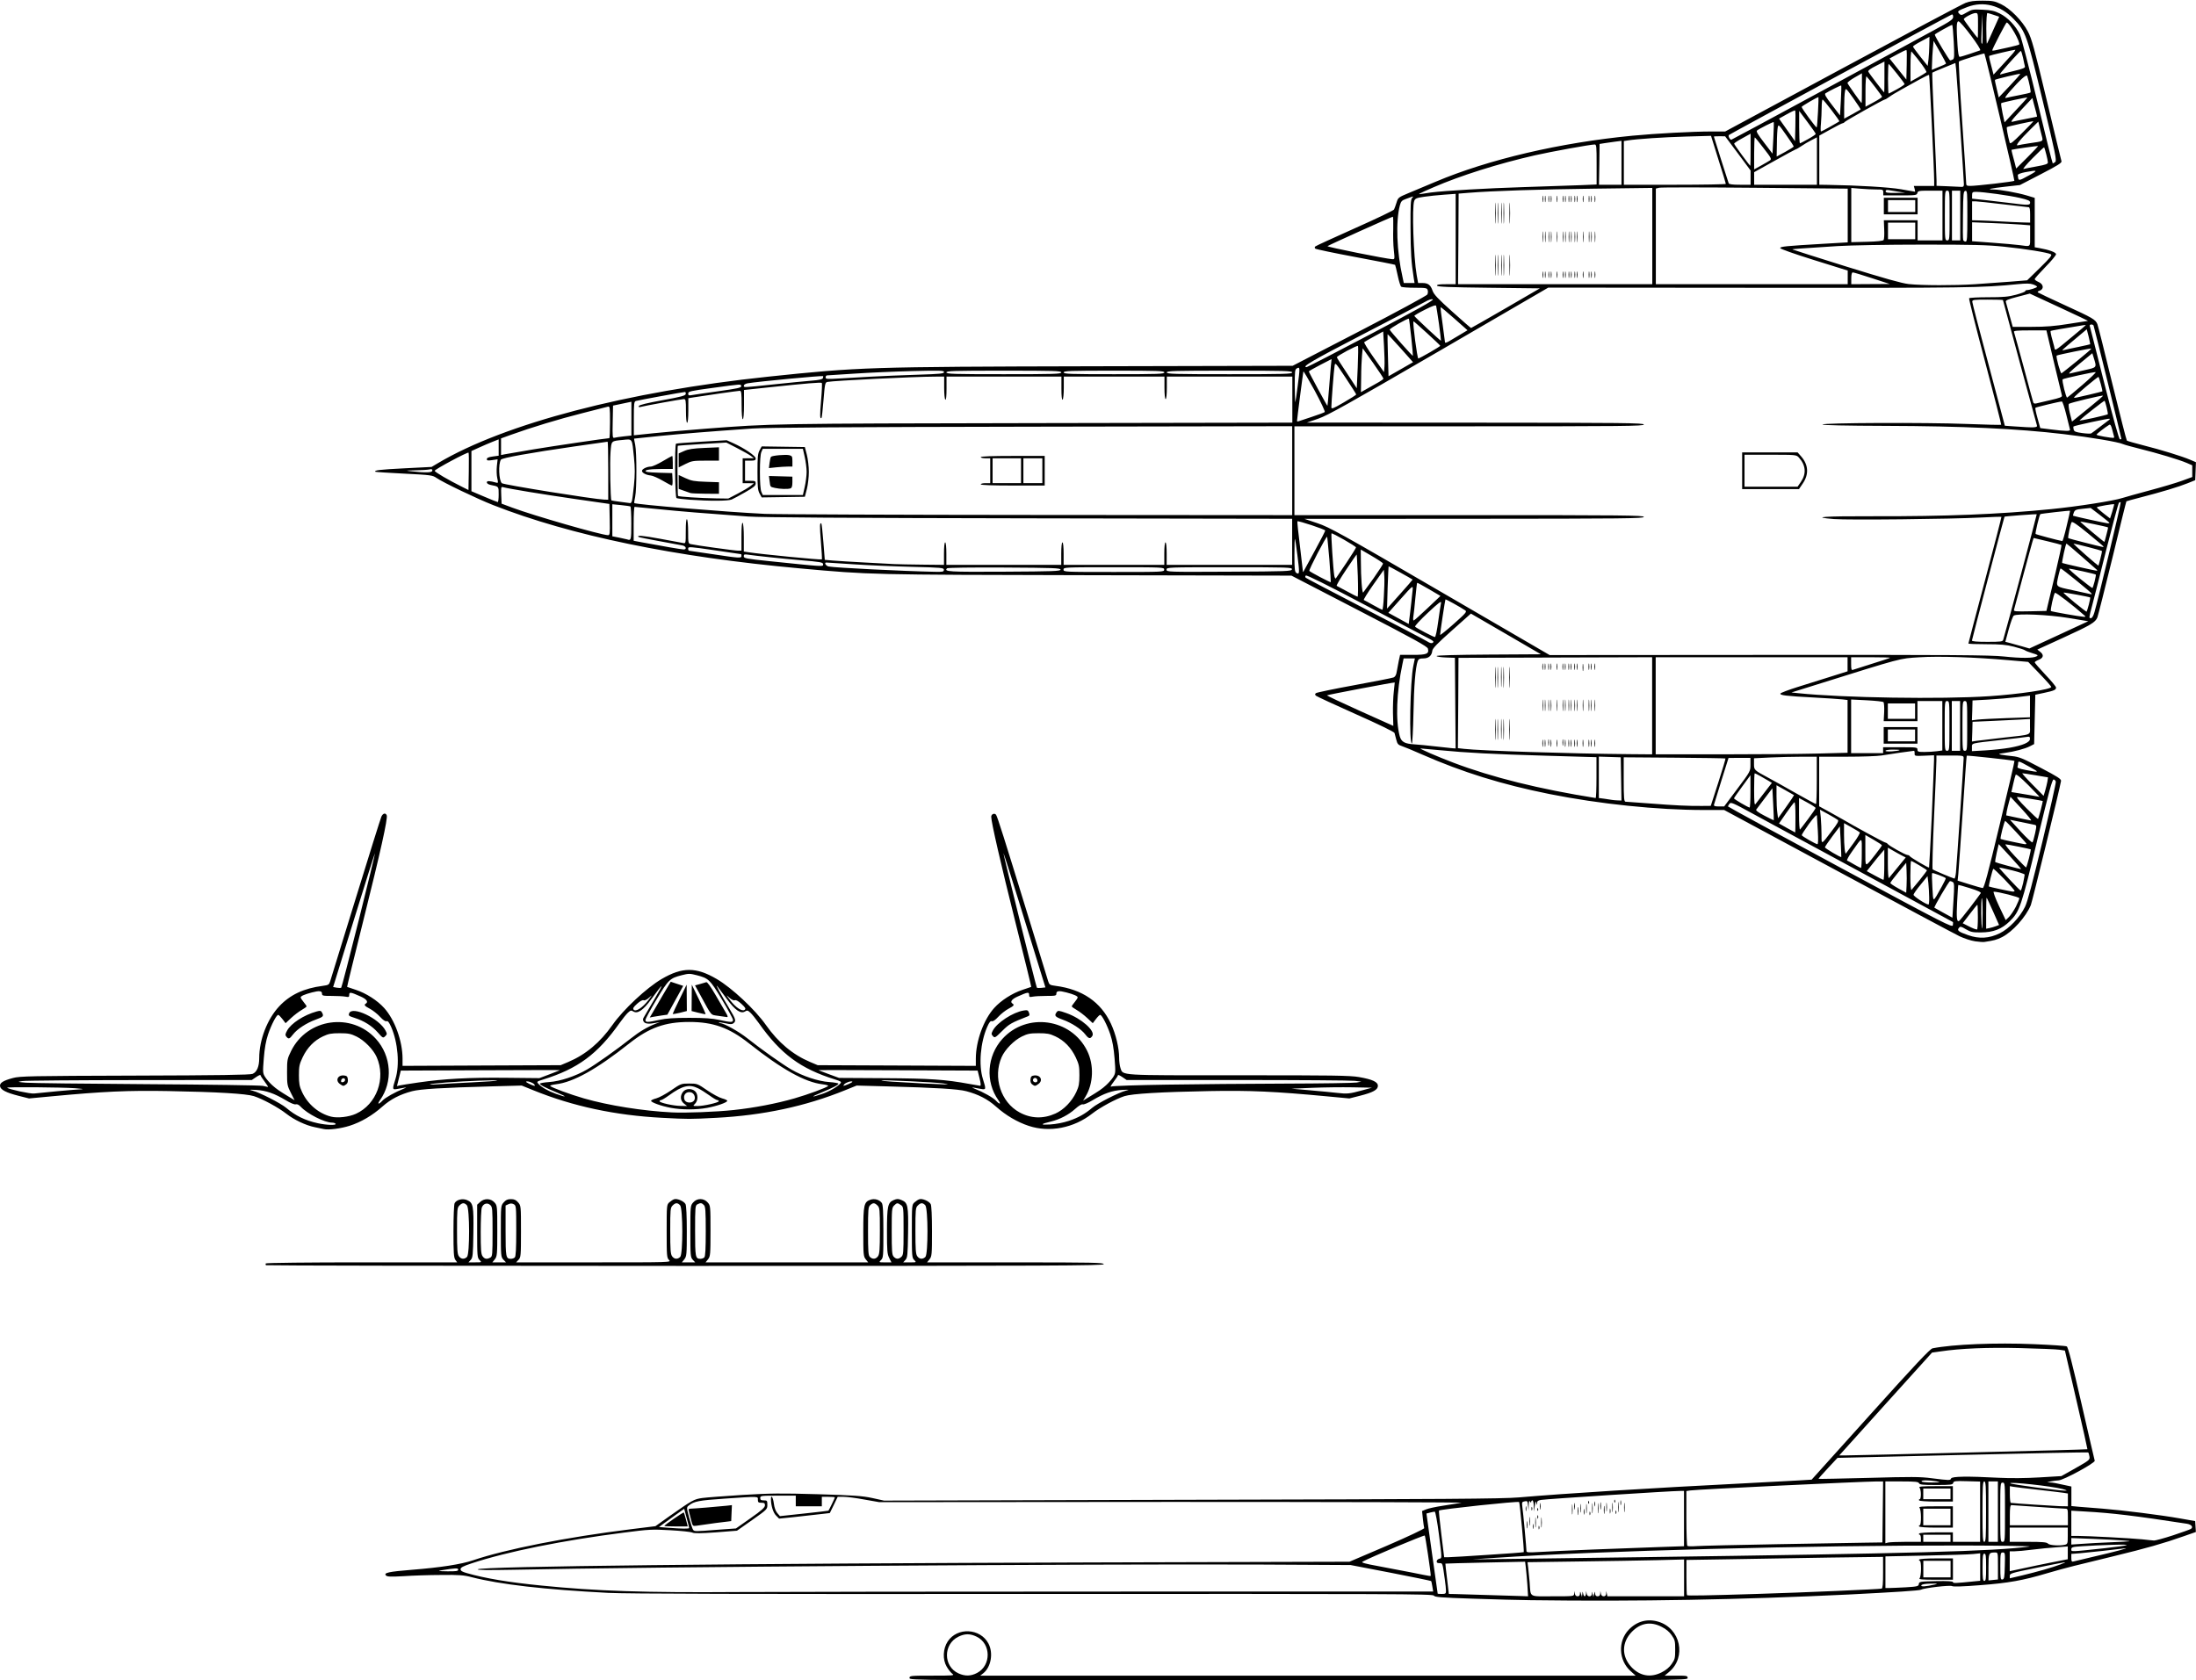 <?xml version="1.0"?>
<svg
    xmlns:rdf="http://www.w3.org/1999/02/22-rdf-syntax-ns#"
    xmlns="http://www.w3.org/2000/svg"
    xmlns:cc="http://web.resource.org/cc/"
    xmlns:dc="http://purl.org/dc/elements/1.1/"
    xmlns:svg="http://www.w3.org/2000/svg"
    xmlns:inkscape="http://www.inkscape.org/namespaces/inkscape"
    xmlns:sodipodi="http://sodipodi.sourceforge.net/DTD/sodipodi-0.dtd"
    xmlns:ns1="http://sozi.baierouge.fr"
    xmlns:xlink="http://www.w3.org/1999/xlink"
    id="svg2"
    viewBox="0 0 1854 1419"
    version="1.0"
  >
  <path
      id="path2165"
      d="m767.85 1417c0-1.9 0.66-2 19.22-2 17.63 0 19.04-0.1 17.02-1.5-1.22-0.9-3.4-3.6-4.84-6.1-3.56-6.1-3.18-15.1 0.89-21.3 8.07-12.2 27.53-11.2 34.38 1.8 4.25 8.1 2.18 19.9-4.39 25.1l-2.55 2h553.32l-4.2-3.8c-10.2-9.1-10.9-25.3-1.6-35 6.8-7.1 15.7-9.5 24.8-6.8 19 5.5 24.2 30.2 9.1 42.6l-3.6 3h9.7c9.1 0 9.7 0.1 9.7 2 0 2-0.6 2-328.5 2-327.79 0-328.45 0-328.45-2zm57.09-4.3c12.08-6.4 11.84-24.7-0.39-30.6-5.48-2.7-9.92-2.7-15.38 0-12.95 6.3-12.9 25.1 0.08 31 5.52 2.5 10.39 2.4 15.69-0.4zm577.96-0.5c3.6-1.8 6.5-4.2 8.4-7 2.8-4 3-5.1 3-12.2s-0.2-8.2-3-12.2c-1.9-2.8-4.8-5.2-8.4-7-9.3-4.8-17.9-3.3-25.2 4.2-8.6 8.9-8.8 20.5-0.5 29.6 7.1 7.7 16.3 9.4 25.7 4.6zm-109.6-60.9c-9.9-0.1-32.3-0.7-49.9-1.3-27.3-0.9-32.1-1.3-32.9-2.6-0.8-1.4-32.5-1.5-338-1.4-244.32 0.2-343.21-0.1-359.15-0.9-53.99-2.8-91.11-7.1-115-13.2-6.77-1.8-10.77-2.1-26-1.9-9.9 0-24.08 0.5-31.5 1-10.87 0.6-13.78 0.5-14.91-0.5-2.4-2.3 2-3.3 21.91-4.9 23.98-1.9 41.52-4.6 51.5-8 27.76-9.4 78.95-19.5 133-26.2l21-2.6 12.21-8.7c18.94-13.3 20.28-14.1 27.37-15.1 3.53-0.5 18.79-1.6 33.92-2.6 23.61-1.4 32.58-1.5 63.5-0.6 30.23 0.9 37.6 1.4 46 3.2l10 2.2 259.45-0.7c214-0.5 262.5-0.8 276.5-2 39.8-3.4 111-7.9 192.5-12 17.4-0.9 36.8-2 43.1-2.3l11.6-0.7 49.7-55.2c37.6-41.8 50.3-55.3 52.4-55.7 17.2-3.4 53.5-4.9 85.7-3.5 14.3 0.6 26.7 1.4 27.6 1.9 1.1 0.6 4.7 14.6 12.4 48.2 6 26 11 47.8 11.2 48.3 0.6 1.8-26.4 16.5-30.5 16.6-2 0.1-5 0.5-6.7 0.9l-3 0.8 2.8 0.1c1.5 0 6.1 0.8 10.2 1.8l7.5 1.6v16.5l6.3 0.6c3.4 0.3 12.5 1 20.2 1.6 17.1 1.4 48.6 5.3 65.5 8.3l12.5 2.2 0.3 4.6 0.3 4.6-10.3 3.6c-16.3 5.8-32.1 10.3-58.1 16.6-13.3 3.3-28.9 7.1-34.7 8.5-5.7 1.4-15.6 4.1-22 6-21.1 6.3-33.2 8.4-56.8 10.2-15 1.2-22.9 1.4-23.9 0.8-1.6-1-23.8 1.6-26.1 3-1.2 0.8-21.9 2.1-61.2 4.1-91.4 4.4-178.6 6-267.5 4.8zm-3.8-13.1c-0.4-5.3-1-11.9-1.3-14.5l-0.6-4.9-33.6 0.7c-18.5 0.4-33.7 0.8-33.7 0.9-0.1 0 0.5 5.8 1.4 12.8l1.5 12.8 5.6 0.1c5.5 0.2 45.7 1.4 55.9 1.7l5.4 0.2-0.6-9.8zm39.5 7.6l0.1-2.3 0.5 2.3c0.2 1.4 1.1 2.2 2.3 2.2 1.3 0 2-0.7 2-2.2 0.1-2.2 0.2-2.2 0.9 0.2l0.8 2.5 0.3-2.5c0.2-2.4 0.2-2.4 0.7-0.2 0.2 1.2 0.8 2.2 1.3 2.2s1-1 1.1-2.2l0.1-2.3 0.5 2.3c0.2 1.4 1.1 2.2 2.3 2.2 1.3 0 2-0.7 2.1-2.2 0.1-2.1 0.2-2.1 0.6 0.2l0.6 2.5 0.7-2.5c0.7-2.4 0.8-2.4 0.8-0.2 0.1 1.5 0.8 2.2 2.1 2.2 1.4 0 2.1-0.7 2.2-2.2l0.1-2.3 0.5 2.3c0.2 1.4 1.1 2.2 2.3 2.2 1.3 0 2-0.7 2.1-2.2l0.1-2.3 0.5 2.3 0.4 2.2h64.8v-31.1l-23.2 0.6c-12.8 0.3-42.5 0.8-66.1 1.1l-42.9 0.6 0.6 4.7c0.3 2.5 0.8 8 1.2 12.1 1 13.4-1.2 12 19.5 12 17.9 0 17.9 0 18.1-2.2zm154.3 0.2c39.7-1.2 103.6-4 105.3-4.5 0.9-0.3 1.2-4 1.2-13.6v-13.2l-45.7 0.6c-25.2 0.4-62.5 1-83 1.4l-37.3 0.6v14.7c0 8.1 0.2 14.9 0.5 15.1 0.5 0.5 18.3 0.2 59-1.1zm-262.5-2.6c0-1.4-0.4-5.8-1-9.7-2-14.3-1.8-13.7-4.6-13.7-1.8 0-2.4-0.5-2.2-1.8 0.2-0.9 1.3-1.8 2.4-2 2-0.3 2-0.4-0.5-20-1.4-10.9-3-19.7-3.6-19.7-0.5 0-2.3 0.4-4 0.8l-3 0.8 4.7 33.7c2.6 18.5 4.8 33.8 4.8 34 0 0.1 1.6 0.2 3.5 0.2 3.1 0 3.5-0.3 3.5-2.6zm-274.7 0.6h263.9l-0.7-4.2c-0.4-2.4-0.8-4.5-1.1-4.7-0.2-0.2-15.5-3.4-34.1-7l-33.8-6.5-75-0.4c-144.87-0.6-520.53 1.9-632.45 4.4-21.06 0.4-30.19 0.3-29.5-0.4 2.44-2.5 216.32-4.9 518.5-5.8l217.45-0.6 31.8-13.6c17.6-7.6 31.6-14.2 31.3-14.8-0.2-0.6-0.7-4.1-1.1-7.7l-0.7-6.7 3.4-1.4c1.8-0.8 8.3-2.2 14.3-3.1 6.1-0.9 13.1-2.1 15.5-2.5 2.5-0.4-107.1-0.7-243.45-0.7l-248 0.2-12.5-2.2c-6.88-1.3-14.78-2.3-17.56-2.3h-5.06l-3.32 6.9-3.33 6.8-9.61 1.1c-5.29 0.6-14.93 1.7-21.41 2.4l-11.79 1.2-2.57-2.6c-2.4-2.4-4.2-8.1-4.31-13.6-0.09-4.5 1.75-2 2.42 3.3 0.44 3.6 1.5 6.5 2.93 8.2l2.25 2.6 20.39-2.2c11.22-1.2 20.47-2.3 20.56-2.4 0.53-0.6 5.41-10.7 5.41-11.2 0-0.3-2.48-0.5-5.5-0.5h-5.5v8h-22v-9h-15c-14.34 0-15 0.1-15 2 0 1.6 0.66 2 3 2 2.8 0 3 0.2 3 3.8 0 3.7-0.24 3.9-12.83 12.8l-12.82 9-17.73 1.4c-12.84 0.9-18.34 1-19.93 0.2-1.2-0.6-9.62-1.5-18.69-2-15.41-0.9-17.99-0.7-39 2-51.4 6.5-99.26 16.2-128.75 26-7.22 2.4-9.25 3.5-9.25 4.9s1.35 2.2 5.25 3.3c15.24 4.4 35.37 7.8 62.75 10.5 46.65 4.7 87.97 6.1 165.41 5.5 32.96-0.2 178.68-0.4 323.84-0.4zm663-3.6c9.8-0.6 10.7-0.9 10.9-2.8 0.3-2 1-2.1 14.6-2.4 9.7-0.2 14.2 0.1 14.2 0.8 0 1.1 2.1 1 17.8-0.6l5.2-0.5v-23.2l-5.8 0.6c-3.2 0.4-21.2 0.9-40 1.3l-34.2 0.7v26.7h3.4c1.8 0 8.1-0.3 13.9-0.6zm11.5-7.6c1.6-1.5 1.7-14.8 0.2-14.8-0.6 0-0.8-0.4-0.5-1 0.4-0.6 6.4-1 14.6-1h13.9v18h-14.7c-11.4 0-14.4-0.3-13.5-1.2zm26.2-7.8v-7h-23v14h23v-7zm-13 13c2.7-0.7 1.8-0.8-3.9-0.7-5 0.1-7.5 0.6-7.8 1.5-0.5 1.3 3.7 1 11.7-0.8zm43-14.5c0-9.6-0.2-11.5-1.5-11.5-1.2 0-1.5 1.9-1.5 11.5s0.3 11.5 1.5 11.5c1.3 0 1.5-1.9 1.5-11.5zm10-1.1c0-11.4 0-11.4-2.4-11.4-5.4 0-5.6 0.4-5.6 12.4v11.2l4-0.4 4-0.4v-11.4zm5.8-0.2c0.3-10.7 0.2-11.2-1.7-11.2s-2.1 0.6-2.1 11.6c0 10.5 0.2 11.5 1.8 11.2 1.5-0.3 1.8-1.8 2-11.6zm33.2 3.3c10.3-2.9 20.5-6.7 17-6.2-1.3 0.2-12.2 2.3-24.2 4.8-20.2 4.1-21.8 4.6-21.8 6.5v2.2l10.3-2.4c5.6-1.4 14.1-3.5 18.7-4.9zm-517.9 4.7c0-2.9-4.5-32.9-5-33.5-0.6-0.6-46.4 18.6-52.6 22.1-1.3 0.7 2.1 1.7 13.2 3.7 8.1 1.5 21.1 4 28.8 5.5 17 3.4 15.5 3.2 15.6 2.2zm-821.05-4.7c0-1.5-2.03-1.4-14 0.5-3.72 0.6-2.89 0.8 4.75 0.9 7.55 0.1 9.25-0.2 9.25-1.4zm1345.2-6.1l13.7-2.7v-10.8l-9.2 0.7c-5.1 0.3-14.3 1.2-20.6 2-6.2 0.8-13 1.4-15.2 1.4h-4v16.8l10.8-2.3c5.9-1.3 16.9-3.6 24.5-5.1zm35.7-4.9c17.8-4.1 31.2-7.7 26-7-6.6 0.9-29.5 3.4-37.2 4.1l-7.8 0.6v3.5c0 2.8 0.4 3.3 1.8 2.9 1-0.3 8.7-2.1 17.2-4.1zm-384 0.5c231.6-3.2 299.5-5 329.5-9 3.4-0.4-20.9-0.8-56-0.9-128.4-0.2-308.5 4.5-394.5 10.4l-19.5 1.3 34.5-0.4c19-0.3 66.7-0.9 106-1.4zm-127.6-2c16.5-1 30.1-2.1 30.3-2.3 0.5-0.6-3.3-41.7-3.9-42.3-0.9-0.9-66.5 6.1-67.7 7.2-0.2 0.3 0.7 9.2 2 19.9l2.4 19.5h3.5c2 0 17-0.9 33.4-2zm88.6-4.5c19.6-0.8 44.9-1.7 56.3-2.1l20.7-0.7v-46.7h-2.9c-7.3 0-113.1 6.8-117.8 7.6-2.5 0.4-3.3 1-3.4 2.7-0.1 2-0.2 2-0.7-0.3-0.4-1.9-0.7-1.4-1.2 2.5l-0.6 5-0.2-4.7c-0.1-2.7-0.6-4.8-1.2-4.8-0.5 0-1 0.6-1 1.2 0 0.9-0.3 0.8-1-0.2-0.7-1.1-1-0.3-1.1 3l-0.2 4.5-0.4-4.1c-0.3-3.8-0.6-4.1-2.8-3.6-2.3 0.4-2.5 0.8-2 4.6 0.7 4.6 3.5 35.3 3.5 37.5 0 1.1 2 1.2 10.3 0.7 5.6-0.4 26.2-1.3 45.7-2.1zm-55.7-21c0-2.7 0.2-3.8 0.5-2.2 0.2 1.5 0.2 3.7 0 5-0.3 1.2-0.5-0.1-0.5-2.8zm5 1.5c0-1.9 0.2-2.7 0.4-1.8 0.3 1 0.3 2.6 0 3.6-0.2 0.9-0.4 0.1-0.4-1.8zm2.1-3.5c0-3.9 0.2-5.3 0.4-3.2 0.2 2 0.2 5.2 0 7-0.3 1.7-0.4 0.1-0.4-3.8zm2.8 4.5c0-1.4 0.2-1.9 0.5-1.2 0.3 0.6 0.3 1.8 0 2.4-0.3 0.7-0.5 0.2-0.5-1.2zm2.2-4.5c0-3.9 0.2-5.3 0.4-3.2 0.2 2 0.2 5.2 0 7-0.3 1.7-0.4 0.1-0.4-3.8zm-10-1c0-3.3 0.1-4.5 0.4-2.7 0.2 1.8 0.2 4.5 0 6-0.3 1.5-0.4 0-0.4-3.3zm6.8-3.5c0-1.4 0.2-1.9 0.5-1.2 0.3 0.6 0.3 1.8 0 2.4-0.3 0.7-0.5 0.2-0.5-1.2zm29.2-6.5c0-3.9 0.2-5.3 0.4-3.2 0.2 2 0.2 5.2 0 7-0.3 1.7-0.4 0.1-0.4-3.8zm4.9 1.5c0-3 0.2-4.3 0.5-2.8 0.2 1.6 0.2 4 0 5.6-0.3 1.5-0.5 0.2-0.5-2.8zm5 0.5c0-2.2 0.2-3 0.5-1.7 0.2 1.2 0.2 3-0.1 4-0.2 0.9-0.4-0.1-0.4-2.3zm2.1-2.5c0-3.6 0.1-5 0.4-3.2 0.2 1.7 0.2 4.7 0 6.4-0.3 1.8-0.4 0.4-0.4-3.2zm2.8 4c0-1.4 0.2-1.9 0.5-1.2 0.3 0.6 0.3 1.8 0 2.4-0.3 0.7-0.5 0.2-0.5-1.2zm2.2-4.5c0-3.9 0.2-5.3 0.4-3.2 0.2 2 0.2 5.2 0 7-0.3 1.7-0.4 0.1-0.4-3.8zm5 0c0-3.9 0.2-5.3 0.4-3.2 0.2 2 0.2 5.2 0 7-0.3 1.7-0.4 0.1-0.4-3.8zm4.9 1.5c0-3 0.2-4.3 0.5-2.8 0.2 1.6 0.2 4 0 5.6-0.3 1.5-0.5 0.2-0.5-2.8zm-19.9-1.5c0-3.3 0.1-4.5 0.4-2.7 0.2 1.8 0.2 4.5 0 6-0.3 1.5-0.4 0-0.4-3.3zm24.9 2.5c0-1.9 0.2-2.7 0.4-1.8 0.3 1 0.3 2.6 0 3.6-0.2 0.9-0.4 0.1-0.4-1.8zm2.1-3c0-3.6 0.1-5 0.4-3.2 0.2 1.7 0.2 4.7 0 6.4-0.3 1.8-0.4 0.4-0.4-3.2zm2.8 4c0-1.4 0.2-1.9 0.5-1.2 0.3 0.6 0.3 1.8 0 2.4-0.3 0.7-0.5 0.2-0.5-1.2zm2.2-4.5c0-3.9 0.2-5.3 0.4-3.2 0.2 2 0.2 5.2 0 7-0.3 1.7-0.4 0.1-0.4-3.8zm5 0.5c0-3.6 0.1-5 0.4-3.2 0.2 1.7 0.2 4.7 0 6.4-0.3 1.8-0.4 0.4-0.4-3.2zm-15-0.5c0-3.3 0.1-4.5 0.4-2.7 0.2 1.8 0.2 4.5 0 6-0.3 1.5-0.4 0-0.4-3.3zm-68.1 1.5c0-1.9 0.2-2.7 0.4-1.8 0.3 1 0.3 2.6 0 3.6-0.2 0.9-0.4 0.1-0.4-1.8zm4.9 0c0-1.4 0.2-1.9 0.5-1.2 0.3 0.6 0.3 1.8 0 2.4-0.3 0.7-0.5 0.2-0.5-1.2zm4.9 0.4c0.1-1.1 0.3-1.4 0.6-0.6 0.3 0.7 0.3 1.6 0 1.9-0.4 0.4-0.6-0.2-0.6-1.3zm2.2-2.4c0-2.5 0.2-3.5 0.5-2.2 0.2 1.2 0.2 3.2 0 4.4-0.3 1.3-0.5 0.3-0.5-2.2zm29 0c0-2.5 0.2-3.5 0.5-2.2 0.2 1.2 0.2 3.2 0 4.4-0.3 1.3-0.5 0.3-0.5-2.2zm22-0.5c0-2.7 0.2-3.8 0.5-2.2 0.2 1.5 0.2 3.7 0 5-0.3 1.2-0.5-0.1-0.5-2.8zm-5-1.5c0-1.9 0.2-2.7 0.4-1.8 0.3 1 0.3 2.6 0 3.6-0.2 0.9-0.4 0.1-0.4-1.8zm22-1c0-1.9 0.2-2.7 0.4-1.8 0.3 1 0.3 2.6 0 3.6-0.2 0.9-0.4 0.1-0.4-1.8zm-27.2-0.6c0.1-1.1 0.3-1.4 0.6-0.6 0.3 0.7 0.3 1.6 0 1.9-0.4 0.4-0.6-0.2-0.6-1.3zm22-1c0.1-1.1 0.3-1.4 0.6-0.6 0.3 0.7 0.3 1.6 0 1.9-0.4 0.4-0.6-0.2-0.6-1.3zm413.9 40c22.6-2.5 24.7-3.4 6.5-2.9-8.8 0.3-20.1 0.8-25.2 1.2-8.3 0.5-9.3 0.8-9.3 2.6 0 2.2-1.1 2.2 28-0.9zm-276.5-3.4c33.6-0.6 67.3-1.2 75-1.3l14-0.2 0.3-25.7 0.3-25.8h-5.3c-13.3 0.1-151.8 6.7-157.5 7.6l-3.3 0.5v22.8c0 12.5 0.4 23.1 0.8 23.5s3.9 0.5 7.7 0.2c3.9-0.3 34.5-1 68-1.6zm243.3 0.4c2.1-0.6 2.2-1.2 2.2-7.5v-6.9h-49v12h15.5c12.3 0 15.7 0.3 16.8 1.5 1.3 1.5 10.2 2 14.5 0.9zm40.2-2.1c16.3-0.7 17-0.8 9.5-1.4-4.4-0.4-16.2-1-26.2-1.4l-18.3-0.7v5.5l8.8-0.6c4.8-0.4 16.6-1 26.2-1.4zm-174.7-0.3h12.7v-3c0-1.6-0.4-3-1-3s-0.8-0.4-0.5-1c0.4-0.6 6.4-1 14.6-1h13.9v8h23v-50.9l-11.1-0.3c-10-0.3-11.2-0.1-11.6 1.4-0.4 1.6-2 1.8-14.4 1.8-11.4 0-14-0.3-14.5-1.5s-3-1.5-14.5-1.5h-13.9v52.2l2.3-0.6c1.2-0.3 8-0.6 15-0.6zm11.2-13c-0.3-0.6-0.1-1 0.5-1 1.5 0 1.4-13.3-0.2-14.8-0.9-0.9 2.1-1.2 13.5-1.2h14.7v18h-13.9c-8.2 0-14.2-0.4-14.6-1zm26.5-8v-7h-23v14h23v-7zm-26.5-14c-0.3-0.6-0.1-1 0.5-1 1.4 0 1.3-8.3-0.2-9.8-0.9-0.9 2.1-1.2 13.5-1.2h14.7v13h-13.9c-8.2 0-14.2-0.4-14.6-1zm26.5-5.5v-4.5h-23v9h23v-4.5zm0 37.5v-3h-23v6h23v-3zm30-22.5c0-22-0.2-25.5-1.5-25.5-1.2 0-1.5 3.5-1.5 25.5s0.3 25.5 1.5 25.5c1.3 0 1.5-3.5 1.5-25.5zm10 0v-25.5h-8v51h8v-25.5zm6 0.5c0-24.3 0-25-2-25-1.9 0-2 0.7-2 25s0.1 25 2 25c2 0 2-0.7 2-25zm141.9 19.5c7.5-2.5 14.3-4.9 15-5.4 2.4-1.5 0.5-3.8-3.5-4.4-44.3-6.8-62.7-9-85.6-10.3l-11.8-0.7v21.3h5.3c8.2 0 46.3 2 54.7 2.9 4.2 0.5 8.6 0.9 9.9 1 1.2 0 8.4-1.9 16-4.4zm-1228.8-4.7l15.5-1.1 12.23-8.6c9.44-6.6 12.24-9.1 12.25-10.9s-0.53-2.2-2.98-2.2c-2.54 0-3-0.4-3-2.5 0-3 1.73-3-27.75-1-21.97 1.5-26.08 2.2-30.65 5.9-1.86 1.5-1.86 1.7 0.41 10.3 1.27 4.8 2.74 9.4 3.27 10.1 1.18 1.5 1.57 1.5 20.72 0zm-22.05-7.1c-0.59-2.3-1.47-5.7-1.94-7.5-0.75-2.8-0.62-3.2 1.15-3.2 2.35 0 24.43-1.8 30.63-2.5l4.3-0.5-0.3 6.7-0.29 6.8-13 1.6c-7.15 1-14.46 2-16.23 2.3-3.09 0.4-3.28 0.3-4.32-3.7zm-1.95 5.6c0-0.4-0.94-4.2-2.1-8.4l-2.09-7.8-7.16 5.1c-3.93 2.8-8.73 6.3-10.65 7.7l-3.5 2.6 7.5 0.6c11.86 0.9 18 1 18 0.2zm-21-1.7c0-0.7 16.12-11.8 16.49-11.4 0.18 0.2 1 2.9 1.82 6l1.5 5.8h-9.91c-5.45 0-9.9-0.2-9.9-0.4zm1185-7.6c0-6.6-0.1-7-2.2-7-1.2 0-11.7-0.7-23.3-1.5-11.5-0.8-21.5-1.5-22.2-1.5-0.9 0-1.3 2.4-1.3 8.5v8.5h49v-7zm0-14.4v-5.4l-3.7-0.6c-2.1-0.3-11.9-1.5-21.8-2.6s-19.2-2.2-20.7-2.5l-2.8-0.5v7c0 3.9 0.4 7 0.8 7.1 3.6 0.5 36.2 2.6 41.5 2.8l6.7 0.1v-5.4zm-4.5-9.2c-8.9-2.4-45.7-6.4-44.1-4.8 0.8 0.9 40 6.1 46.1 6.2 2.3 0 1.9-0.3-2-1.4zm-106.5-6.5c-6.5-1.1-13.2-1.1-12.5 0.1 0.4 0.6 4.3 0.9 8.9 0.9 7.3-0.1 7.7-0.2 3.6-1zm12.4-2.4c0.7-1.8 13.7-2 40.1-0.6 10.2 0.5 22.8 0.4 34.5-0.3l18.5-1.1 12.1-6.8c11.6-6.6 12.1-7 11.6-9.8-0.2-1.6-0.7-3.1-1.1-3.4-0.4-0.2-48.1 0.7-106.1 2.1l-105.5 2.5-8.1 8.7c-4.5 4.8-8 8.8-7.9 9 0.2 0.2 19.2-0.2 42.2-0.8 35.9-1 43.5-1 53.3 0.3 15.3 1.9 15.7 1.9 16.4 0.2zm16.5-22c54.1-1.3 98.5-2.5 98.6-2.7s-4.1-19-9.4-41.8l-9.6-41.5-4.5-0.7c-2.4-0.4-17.3-1-33-1.4-28-0.7-50.9 0.3-67.6 2.8l-7.1 1-39.2 43.4-39.1 43.4h6.3c3.4 0 50.5-1.1 104.6-2.5zm-1439.2-158.1c-0.35-0.4-0.4-1.1-0.11-1.5 0.3-0.5 36.76-0.9 81.03-0.9h80.5l-1.56-2.2c-1.29-1.9-1.55-5.9-1.55-24.1 0-12.3 0.42-22.6 0.98-23.7 1.58-2.9 6.61-4.2 10.43-2.6 5.24 2.2 5.74 4.8 5.4 27.8-0.28 18.6-0.5 20.8-2.22 22.7l-1.9 2.1h5.65c5.66 0 5.66 0 3.66-2-1.88-1.9-2-3.3-2-24.3v-22.4l2.52-2.3c3.54-3.3 9.12-3.1 12.2 0.5 2.22 2.5 2.28 3.2 2.28 23.9 0 20.1-0.13 21.5-2.08 24l-2.07 2.6h11.5l-2.18-2.3c-2.09-2.2-2.17-3.1-2.17-24 0-21.3 0.03-21.6 2.37-24.3 1.8-2.1 3.26-2.8 6.13-2.8 2.86 0 4.32 0.7 6.13 2.8 2.33 2.7 2.37 3 2.37 24.5 0 20.5-0.12 21.8-2.04 23.9l-2.04 2.2h65.54c65.54 0 65.54 0 63.54-2-1.88-1.9-2-3.3-2-24.3 0-21.9 0.04-22.4 2.25-24.4 1.23-1.1 3.06-2.3 4.05-2.6 2.43-0.9 8.28 1.6 9.62 4.1 0.67 1.3 1.08 9.9 1.08 23 0 19.7-0.13 21.1-2.08 23.6l-2.07 2.6h11.23l-2.04-2.2c-1.93-2.1-2.04-3.4-2.04-23.9 0-21.5 0.03-21.8 2.37-24.5 3.24-3.8 9.06-3.8 12.35 0.1 2.22 2.5 2.28 3.2 2.28 23.9 0 20.1-0.13 21.5-2.08 24l-2.07 2.6h137.29l-2.07-2.6c-1.94-2.5-2.07-3.9-2.07-23.1 0-22.7 0.57-25.3 6-27.2 3.5-1.2 7.54-0.1 9.63 2.7 0.98 1.3 1.31 7.3 1.34 24 0.03 20.9-0.09 22.3-1.97 24.2-2 2-2 2 3.39 2h5.39l-1.89-3.7c-1.66-3.3-1.89-6.1-1.89-22.4 0-21.3 0.65-24.4 5.63-26.5 2.88-1.2 3.85-1.2 6.7 0 5.33 2.2 5.82 4.7 5.48 27.8-0.28 18.6-0.5 20.8-2.22 22.7l-1.9 2.1h5.65c5.66 0 5.66 0 3.66-2-1.88-1.9-2-3.3-2-24.3 0-21.9 0.04-22.4 2.25-24.4 1.23-1.1 3.06-2.3 4.05-2.6 2.43-0.9 8.28 1.6 9.62 4.1 0.67 1.3 1.08 9.9 1.08 23 0 19.7-0.13 21.1-2.08 23.6l-2.07 2.6h74.57c65.62 0 74.58 0.2 74.58 1.5s-39.93 1.5-353.34 1.5c-194.33 0-353.62-0.3-353.97-0.6zm169.74-7c2.4-2.4 2.33-40.9-0.09-43.6-2.13-2.3-3.86-2.3-6.34 0.2-1.86 1.9-2 3.3-2 21.3 0 15.8 0.28 19.7 1.55 21.5 1.83 2.6 4.66 2.8 6.88 0.6zm19.63 0.6c1.82-1 1.94-2.3 1.94-21.9 0-19.3-0.14-20.9-1.93-22.5-2.47-2.3-5.86-1.3-7.13 2.1-0.52 1.3-0.94 10.6-0.94 20.6 0 14.9 0.28 18.7 1.55 20.5 1.71 2.4 3.55 2.8 6.51 1.2zm20.74-0.2c0.86-0.9 1.2-7.3 1.2-22.5 0-20.6-0.06-21.3-2.13-22.4-1.54-0.8-2.78-0.8-4.5 0l-2.37 1.1v21.3c0 22.4 0.25 23.7 4.5 23.7 1.15 0 2.64-0.5 3.3-1.2zm139.63-0.4c2.4-2.4 2.33-40.9-0.09-43.6-2.13-2.3-3.86-2.3-6.34 0.2-1.86 1.9-2 3.3-2 21.3 0 15.8 0.28 19.7 1.55 21.5 1.83 2.6 4.66 2.8 6.88 0.6zm20.37 0.4c0.85-0.9 1.2-7.1 1.2-21.9 0-17.5-0.25-21-1.57-22.3-1.85-1.9-2.87-2-5.5-0.6-1.82 1-1.93 2.3-1.93 22.3 0 22.4 0.25 23.7 4.5 23.7 1.15 0 2.64-0.5 3.3-1.2zm146.64-1c1.28-1.8 1.56-5.7 1.56-21.5 0-18-0.14-19.4-2-21.3-2.44-2.4-3.78-2.5-6.17-0.3-1.66 1.5-1.83 3.5-1.83 21.9 0 17.1 0.24 20.5 1.57 21.8 2.22 2.2 5.05 2 6.87-0.6zm19.73 0.5c1.66-1.5 1.83-3.5 1.83-21.9 0-19.8-0.05-20.3-2.23-21.8-2.86-2-3.37-2-5.77 0.4-1.87 1.9-2 3.3-2 21.7 0 16.9 0.23 19.9 1.65 21.5 2.06 2.2 4.14 2.3 6.52 0.1zm20.26 0.1c2.4-2.4 2.33-40.9-0.09-43.6-2.13-2.3-3.86-2.3-6.34 0.2-1.86 1.9-2 3.3-2 21.3 0 15.8 0.28 19.7 1.55 21.5 1.83 2.6 4.66 2.8 6.88 0.6zm-507.93-107.96c-1.1-0.26-4.48-0.96-7.5-1.57-7.71-1.55-17.5-6.18-24.23-11.47-6.63-5.2-20.04-12.47-27.27-14.77-6.55-2.08-30.77-3.52-72-4.28-34.18-0.63-54.925 0.31-99.424 4.5l-18.422 1.73-8.924-2.25c-10.391-2.63-15.108-5.08-15.544-8.07-0.406-2.79 2.579-4.7 10.816-6.92 5.945-1.61 14.678-1.78 103-2.05 71.1-0.21 97.25-0.59 99.37-1.46 3.67-1.5 5.63-6.15 5.63-13.34 0-15.34 6.77-32.89 16.83-43.65 9.19-9.82 20.76-15.26 36.87-17.34 4.73-0.61 5.29-0.96 6.2-3.84 0.55-1.74 10.24-33.16 21.53-69.82s21.06-67.82 21.71-69.25c1.31-2.88 3.6-3.42 4.51-1.06 1.01 2.63-5.29 30.96-19.76 88.85-7.68 30.73-13.84 55.94-13.68 56.01s3.44 1.17 7.29 2.45c8.81 2.92 18.25 8.98 24.04 15.42 8.94 9.94 15.46 27.96 15.46 42.73v6.08l66.75-0.29 66.75-0.28 6.28-2.65c14.72-6.2 26.98-16.46 37.46-31.35 9.15-12.99 28.73-31.29 41.5-38.77 17.46-10.23 29.06-10.23 46.52 0 12.76 7.48 32.35 25.78 41.49 38.77 10.48 14.89 22.75 25.15 37.47 31.35l6.28 2.65 66.75 0.28 66.75 0.29v-6.08c0-14.77 6.52-32.79 15.45-42.73 5.79-6.44 15.23-12.5 24.05-15.42 3.85-1.28 7.13-2.38 7.28-2.45 0.16-0.07-5.84-24.6-13.33-54.51-12.42-49.63-20.44-84.59-20.45-89.16 0-2.29 2.92-3.44 4.11-1.62 1.22 1.87 6.7 19.19 26.42 83.4 9.11 29.7 17.02 55.42 17.57 57.16 0.91 2.88 1.46 3.23 6.2 3.84 22.57 2.91 38.2 13.59 46.78 31.96 4.12 8.83 6.92 20.48 6.92 28.85 0 2.96 0.5 6.82 1.11 8.57 2.26 6.48-2.61 6.18 99.64 6.14 79.7-0.04 94.1 0.17 101.8 1.51 11.4 1.98 15.9 4.11 15.9 7.41 0 3.31-4.1 5.58-15.2 8.39l-8.9 2.25-18.4-1.73c-44.5-4.19-65.3-5.13-99.5-4.5-41.18 0.76-65.4 2.2-71.95 4.28-7.23 2.3-20.65 9.57-27.28 14.77-15.49 12.17-35.98 16.14-53.5 10.36-9.74-3.21-19.38-8.89-27.71-16.33-6.95-6.2-14.84-10.28-25.07-12.97-6.98-1.83-25.25-2.94-67-4.08l-25.55-0.69-9.95 4.03c-33.37 13.53-68.91 21.13-108.61 23.21-22.57 1.18-23.1 1.18-45.67 0-39.69-2.08-75.24-9.68-108.61-23.21l-9.95-4.03-25.55 0.69c-41.75 1.14-60.01 2.25-66.99 4.08-10.23 2.69-18.12 6.77-25.07 12.97-8.43 7.52-18.08 13.18-27.69 16.23-7.54 2.39-17.76 3.69-21.8 2.78zm10-4.44c-0.34-0.55-1.71-1-3.04-1-6.27 0-20.78-7.37-26.4-13.4-1.55-1.68-3.07-2.42-4.21-2.05-1.08 0.34-4.42-1.03-8.49-3.49-9.46-5.7-16.74-8.24-24.86-8.65-6.31-0.33-6.61-0.26-3.01 0.65 5.85 1.48 23.78 10.63 28.2 14.39 7.93 6.74 16.07 10.72 26.81 13.07 7.33 1.61 15.87 1.88 15 0.48zm618.99-2.47c8.03-2.69 13.65-5.84 19.82-11.08 4.41-3.76 22.34-12.91 28.2-14.39 3.59-0.91 3.3-0.98-3.01-0.65-8.13 0.41-15.41 2.95-24.9 8.67-3.78 2.28-7.42 3.82-8.27 3.49-0.95-0.36-3.41 1.11-6.49 3.88-5.51 4.96-13.09 8.9-20.47 10.65-9.05 2.14-9.27 2.97-0.65 2.46 4.95-0.3 11.23-1.5 15.77-3.03zm-601.87-5.98c17.49-7.94 25.53-29.86 17.55-47.89-2.84-6.43-10.4-14.13-17.05-17.38-4.78-2.34-6.9-2.76-14.12-2.77-7.12-0.01-9.42 0.42-14.15 2.64-7.47 3.5-13.34 9.55-17.19 17.7-2.76 5.84-3.14 7.69-3.13 15.15 0.01 7.07 0.45 9.45 2.65 14.18 4.81 10.33 14.06 18.17 24.56 20.78 5.46 1.37 14.99 0.26 20.88-2.41zm-13.4-25.11c-4.25-2.97-1.9-7.88 3.47-7.26 2.27 0.26 2.87 0.88 3.14 3.27 0.23 1.96-0.26 3.39-1.44 4.25-2.24 1.64-2.48 1.63-5.17-0.26zm4.28-3.45c0-2.15-2.91-1.84-3.33 0.35-0.26 1.34 0.15 1.74 1.49 1.49 1.01-0.2 1.84-1.03 1.84-1.84zm599.68 28.35c7.08-3.18 13.96-10.26 17.62-18.12 2.21-4.77 2.66-7.13 2.66-14.22 0.01-7.46-0.37-9.31-3.12-15.15-3.85-8.15-9.73-14.2-17.19-17.7-4.74-2.22-7.03-2.65-14.15-2.64-7.23 0.01-9.35 0.43-14.13 2.77-6.65 3.25-14.2 10.95-17.05 17.38-7.53 17.03-0.72 38.09 15.1 46.7 9.65 5.25 19.98 5.59 30.26 0.98zm-19.58-24.64c-1.18-0.86-1.66-2.29-1.44-4.25 0.27-2.39 0.87-3.01 3.15-3.27 5.37-0.62 7.71 4.29 3.46 7.26-2.69 1.89-2.92 1.9-5.17 0.26zm4.4-3.14c0-1.96-1.94-3.02-3.2-1.76-0.57 0.56-0.73 1.51-0.36 2.11 0.98 1.59 3.56 1.33 3.56-0.35zm-256.5 24.81c17.29-1.84 36.13-5.44 51.39-9.84 11.55-3.33 26.88-8.97 28.41-10.46 0.45-0.43-1.66-1.07-4.68-1.43-14.84-1.74-34.41-12.63-62.12-34.57-16.76-13.26-30.2-18.07-50.5-18.07-20.31 0-33.74 4.81-50.5 18.07-27.71 21.94-47.28 32.83-62.12 34.57-3.02 0.36-5.13 1-4.69 1.43 1.54 1.49 16.87 7.13 28.42 10.46 20.79 5.99 49.8 10.61 74.39 11.84 11.49 0.57 37.04-0.41 52-2zm-53-1.85c-8.1-1.51-16.73-4.6-16.65-5.96 0.03-0.52 1.98-1.44 4.35-2.04 2.36-0.61 8.04-3.67 12.61-6.81 8.13-5.59 8.45-5.71 15.19-5.71 6.73 0 7.06 0.12 15.19 5.71 4.57 3.14 10.24 6.2 12.61 6.81 2.36 0.6 4.32 1.52 4.35 2.04 0.08 1.4-8.66 4.46-17.15 6.01-9.28 1.68-21.28 1.66-30.5-0.05zm11.13-3.59c-3.15-2.48-3.48-6.66-0.79-9.99 2.28-2.81 7.29-3.03 10.14-0.45 2.66 2.4 2.67 7.86 0.02 10.51-2 2-2 2 2.05 2 5.25 0 17.95-2.89 17.95-4.08 0-0.51-0.57-0.93-1.25-0.95-0.69-0.01-3.73-1.82-6.75-4.02-3.03-2.19-7.3-4.87-9.5-5.95-7.43-3.63-13.25-2.22-24.5 5.95-3.03 2.2-6.07 4.01-6.75 4.02-0.69 0.02-1.25 0.45-1.25 0.96 0 1.32 11.48 3.88 17.88 3.98l5.39 0.09-2.64-2.07zm8.36-2.42c1.84-2.22 0.41-6.37-2.45-7.09-4.09-1.02-6.97 2.32-5.46 6.33 1.01 2.66 5.94 3.14 7.91 0.76zm-262.92-0.11c2.35-2.52 10.75-7.24 17.92-10.05 2.26-0.89 2.62-1.22 1.01-0.93-1.38 0.24-4.19 0.75-6.25 1.12-4.47 0.81-4.53 0.53-1.74-8.38 3.71-11.82 2.13-30.95-3.64-44.02-1.71-3.88-2.78-5.2-3.87-4.78-0.97 0.37-2.96-0.99-5.51-3.75-2.19-2.38-6.02-5.41-8.49-6.72-4.59-2.43-5.28-3.29-3.5-4.39 2.33-1.44 0.68-3.75-4.25-5.96-8.6-3.84-9.75-4.02-9.75-1.48 0 1.92-0.39 2.11-3.13 1.56-1.72-0.34-6.89-0.62-11.5-0.62-7.71 0-8.37-0.16-8.37-2 0-2.31-2.29-2.57-8.5-0.94-6.13 1.6-9.5 3.08-9.5 4.17 0 0.54 1.12 2.32 2.5 3.95 1.37 1.64 2.49 3.28 2.49 3.65s-1.89 1.75-4.19 3.06c-2.31 1.32-6.3 4.36-8.87 6.77l-4.67 4.37-2.68-3.51c-1.48-1.94-3.07-3.52-3.54-3.52-1.48 0-5.86 8.43-8.57 16.49-1.8 5.37-2.92 11.61-3.6 20.18-0.94 11.75-0.88 12.58 1.09 15.77 1.14 1.85 3.85 4.97 6.02 6.93 3.69 3.33 5.81 4.79 15.21 10.49l3.69 2.23-3.19-6.29c-3.02-5.95-3.19-6.91-3.19-17.32 0-10.53 0.15-11.33 3.42-17.97 13.59-27.6 51.09-32.94 71.64-10.2 13.06 14.45 14.49 36.16 3.41 51.73-2.6 3.65-1.19 3.89 2.1 0.36zm-81.14-53.98c-1.09-1.31-0.99-2.16 0.62-5.14 3.27-6.09 14.24-13.2 24.88-16.13 3.07-0.85 3.72-0.73 4.57 0.86 1.67 3.12 1.22 3.64-5.25 5.99-7.82 2.83-15.77 8.02-19.21 12.54-2.97 3.88-3.73 4.14-5.61 1.88zm77.19-3.56c-4.91-5.56-11.71-9.83-19.67-12.33-4.82-1.52-5.25-1.89-4.51-3.85 2.48-6.53 25.43 4.41 30.71 14.62 1.41 2.73 1.39 3.1-0.31 4.75-1.78 1.72-2 1.6-6.22-3.19zm523.91 57.18c-11.09-15.57-9.66-37.28 3.4-51.73 20.51-22.7 58.06-17.4 71.6 10.1 5.84 11.87 5.29 27.53-1.37 38.55l-2.09 3.47 3.96-2.41c9.76-5.92 11.77-7.3 15.48-10.65 2.17-1.96 4.88-5.08 6.03-6.93 1.97-3.19 2.03-4.02 1.09-15.77-0.69-8.57-1.8-14.81-3.6-20.18-2.71-8.06-7.09-16.49-8.58-16.49-0.47 0-2.06 1.58-3.53 3.52l-2.68 3.51-4.68-4.37c-2.57-2.41-6.56-5.45-8.86-6.77-2.3-1.31-4.19-2.69-4.19-3.06-0.01-0.37 1.11-2.01 2.49-3.65 1.37-1.63 2.5-3.41 2.5-3.95 0-1.09-3.38-2.57-9.5-4.17-6.22-1.63-8.5-1.37-8.5 0.94 0 1.84-0.67 2-8.38 2-4.6 0-9.78 0.28-11.5 0.62-2.74 0.55-3.12 0.36-3.12-1.56 0-2.54-1.16-2.36-9.75 1.48-4.94 2.21-6.58 4.52-4.25 5.96 1.77 1.1 1.09 1.96-3.5 4.39-2.48 1.31-6.3 4.34-8.5 6.72-2.54 2.76-4.54 4.12-5.5 3.75-1.1-0.42-2.17 0.9-3.88 4.78-5.76 13.07-7.34 32.2-3.64 44.02 2.8 8.91 2.74 9.19-1.73 8.38-2.07-0.37-4.88-0.88-6.25-1.12-1.61-0.29-1.25 0.04 1.01 0.93 7.16 2.81 15.56 7.53 17.91 10.05 3.3 3.53 4.71 3.29 2.11-0.36zm-4.57-54.08c-1.45-1.6-1.46-2.07-0.1-4.69 3.45-6.67 16.98-15.48 26.02-16.94 3.12-0.51 3.7-0.28 4.49 1.79 0.7 1.84 0.54 2.52-0.73 3.02-14.32 5.6-15.88 6.49-21.86 12.43-5.87 5.83-6.3 6.07-7.82 4.39zm78.04-1.37c-3.49-4.57-11.41-9.75-19.25-12.59-6.38-2.32-7.21-3.35-5-6.28 1.15-1.54 1.78-1.48 8.2 0.78 12.56 4.42 24.6 15.02 21.92 19.28-1.73 2.73-3.09 2.46-5.87-1.19zm-446 49.06c-10.06-4.16-14.5-6.47-14.5-7.53 0-0.46 3.48-1.08 7.75-1.38 9.37-0.65 22.34-4.95 32.04-10.62 7.68-4.48 25.11-16.84 36.95-26.2 7.51-5.93 13.9-9.7 21.23-12.55l3.53-1.36-3.5 0.69c-6 1.19-9.19 0.9-10.37-0.95-0.8-1.25-0.82-2.24-0.04-3.5 0.59-0.96 4.75-8.05 9.24-15.75 8.34-14.32 7.82-14.27-2.81 0.27-6.83 9.35-11.6 12.6-15.18 10.36-1.78-1.11-2.39-0.97-4.56 1.05-1.37 1.27-4.57 5.24-7.11 8.82-18.59 26.24-35.26 38.55-64.41 47.58-5.5 1.7-5.67 1.86-4.07 3.63 2.64 2.92 8.19 6.1 14.76 8.46 9.32 3.35 10 2.69 1.05-1.02zm223.55 1.2c6.23-2.08 13.31-6.18 15.73-9.09 0.97-1.16 0.17-1.72-4.56-3.18-29.14-9.03-45.81-21.35-64.4-47.58-2.53-3.58-5.73-7.55-7.11-8.82-2.17-2.02-2.78-2.16-4.56-1.05-3.57 2.24-8.34-1.01-15.2-10.36-3.33-4.55-6.96-9.4-8.06-10.77-2.45-3.07 2.64 6.43 9.8 18.29 5.73 9.49 6.12 10.79 3.76 12.75-1.23 1.02-2.59 1.04-6.65 0.1-2.81-0.64-5.33-0.94-5.62-0.66-0.28 0.29 0.13 0.52 0.93 0.52 3.12 0 15.78 7.05 23.14 12.9 11.65 9.23 29.19 21.68 36.95 26.22 9.71 5.67 22.68 9.97 32.05 10.62 4.26 0.3 7.75 0.92 7.75 1.38 0 1.06-4.45 3.37-14.5 7.53-9.16 3.79-8.9 4.35 0.55 1.2zm-645.55-2.37c8.8-0.81 18.025-1.55 20.5-1.64s0-0.49-5.5-0.89c-11.769-0.84-58.071-1.19-57.309-0.43 1.365 1.37 19.706 5.3 22.809 4.89 1.925-0.25 10.7-1.12 19.5-1.93zm1102-0.81l8-2.17-16.5-0.32c-9-0.17-24.3 0.02-34 0.43l-17.5 0.74 15.5 1.34c8.6 0.73 18.9 1.73 23 2.2 8.6 0.99 10.5 0.79 21.5-2.22zm-926.91-7.31c-1.95-2.56-3.54-5.02-3.54-5.47 0-0.46-1.64 0.28-3.64 1.64l-3.64 2.47-94.61 0.07c-52.038 0.04-96.638 0.41-99.113 0.82-4.449 0.74-4.416 0.76 3 1.39 4.125 0.36 50.025 0.92 102 1.25 51.97 0.32 96.07 0.97 98 1.43 1.92 0.46 3.86 0.88 4.29 0.94 0.44 0.05-0.8-1.99-2.75-4.54zm761.46 2.56c24.45-0.39 69.65-0.78 100.45-0.87s57.8-0.5 60-0.91l4-0.74-5.5-0.69c-3-0.38-47.6-0.7-99.1-0.7l-93.57-0.01-3.64-2.47c-2-1.36-3.64-2.1-3.64-1.64 0 0.45-1.66 2.99-3.68 5.64-2.62 3.43-3.13 4.57-1.75 3.95 1.06-0.47 21.95-1.18 46.43-1.56zm-631.5-1.84c21.77-3.14 42.52-4.25 73.5-3.94l28.5 0.29 8.8-3.33c4.84-1.83 8.67-3.39 8.5-3.46-0.17-0.08-30.45-0.01-67.3 0.14l-67 0.28-1.63 6.55-1.63 6.55 2.13-0.53c1.17-0.29 8.43-1.44 16.13-2.55zm97.58 1.52c-1.24-1.5-5.99-3.03-6.82-2.2-0.48 0.48 5.32 3.35 7.11 3.52 0.48 0.04 0.35-0.55-0.29-1.32zm265.4-0.16c2.05-0.86 3.51-1.78 3.24-2.05-0.82-0.82-5.57 0.72-6.8 2.21-1.48 1.78-1.02 1.76 3.56-0.16zm110.63-4.91l-1.61-6.47-67-0.28c-36.85-0.15-67.14-0.22-67.31-0.14-0.16 0.07 3.66 1.59 8.5 3.37l8.81 3.23 38.5 0.23c38.64 0.22 50.76 1.05 72 4.94 4.12 0.76 8 1.42 8.61 1.48 0.75 0.08 0.59-1.96-0.5-6.36zm-428.2 3.45c11.22-0.53 20.65-1.21 20.95-1.51 0.68-0.68-26.36 0.34-43.33 1.64-7.13 0.55-13.21 1.25-13.5 1.55-0.29 0.31 3.07 0.28 7.47-0.08 4.4-0.35 17.18-1.07 28.41-1.6zm397.59 0.93c-5.59-0.95-51.58-3.17-52.22-2.52-0.23 0.23 3.77 0.68 8.9 1.01 16.07 1.02 40.15 2.29 44.32 2.33 3.83 0.03 3.79 0-1-0.82zm-239.86-53.65c5.81-1.28 12.42-1.74 25.36-1.74s19.55 0.46 25.35 1.74c9.95 2.2 11.66 2.2 11.6-0.01-0.02-0.96-4.23-8.73-9.35-17.25-10.15-16.89-11.22-17.92-21.38-20.52-5.69-1.46-6.75-1.46-12.44 0-10.16 2.6-11.24 3.63-21.38 20.52-5.12 8.52-9.33 16.29-9.36 17.25-0.05 2.21 1.66 2.21 11.6 0.01zm-5.69-5.89c1.25-2.13 5.21-8.93 8.8-15.12 3.58-6.19 6.56-11.24 6.63-11.22 0.06 0.01 2.46 0.8 5.33 1.76l5.21 1.73-6.7 12.16-6.69 12.16-4.52 0.62c-2.48 0.34-5.83 0.88-7.43 1.19l-2.92 0.58 2.29-3.86zm55.54 2.45c-6.71-1.04-5.05 0.88-15.11-17.52l-4.49-8.19 4.12-1.11c2.26-0.61 4.69-1.33 5.39-1.6 0.81-0.31 3.7 3.69 7.82 10.8 3.6 6.22 7.54 12.99 8.76 15.05 1.57 2.65 1.82 3.71 0.87 3.62-0.75-0.07-4.06-0.54-7.36-1.05zm-38.44-1.68c0.03-0.35 2.69-6.04 5.91-12.64l5.86-12 0.09 11.13 0.09 11.12-6 1.52c-3.3 0.83-5.98 1.22-5.95 0.87zm21.7-0.91l-5.75-1.45 0.09-11.14 0.08-11.14 6 12.33c3.3 6.79 5.84 12.45 5.66 12.59s-2.92-0.4-6.08-1.19zm-42.32-10.56c3.55-4.67 3.63-4.89 0.81-2.29-1.91 1.76-3.74 2.64-4.71 2.27-0.99-0.38-3.05 0.73-5.57 3-3.14 2.84-3.75 3.9-2.86 4.98 1.73 2.07 7.56-1.69 12.33-7.96zm78.72 3.13c-2.63-2.45-4.62-3.56-5.66-3.16-1.01 0.39-2.79-0.46-4.73-2.26-2.82-2.6-2.74-2.38 0.81 2.28 4.69 6.17 10.19 9.78 12.26 8.07 1.12-0.94 0.64-1.83-2.68-4.93zm-323.18-70.68c7.76-31.01 13.95-56.53 13.77-56.71-0.19-0.19-8.22 25.18-17.85 56.38l-17.52 56.71 3.06 0.56c1.69 0.3 3.38 0.3 3.76 0 0.38-0.31 7.03-25.93 14.78-56.94zm574.91 41.04c-2.67-8.61-10.57-34.21-17.56-56.88s-12.87-41.07-13.05-40.88c-0.35 0.34 27.49 112.41 28.21 113.58 0.22 0.35 1.94 0.45 3.82 0.23l3.42-0.4-4.84-15.65zm789.67-23.3c-3.3-0.46-9.1-2.36-13-4.21s-50.2-26.6-102.9-55.01l-95.9-51.64h-17.1c-39.4 0-88.4-5.08-130.5-13.51-40.3-8.1-73.1-18.3-107.7-33.48-7.1-3.15-14.6-6.27-16.7-6.94-3.2-1.04-3.9-1.81-4.8-5.39-0.6-2.3-1.3-4.88-1.5-5.73-0.3-0.92-13.6-7.41-32.7-15.89-17.7-7.89-32.8-14.88-33.6-15.54-1-0.98-1-1.38 0-2.22 0.8-0.56 15.3-3.58 32.3-6.69 17.1-3.12 32-6.07 33.2-6.55 1.4-0.62 2.3-2.15 2.7-5 0.4-2.26 1.2-6.35 1.7-9.08l1.1-4.98h10.8c11.7 0 13.8-0.86 12.7-5.27-0.5-1.86-11.5-7.94-57.9-31.97l-57.3-29.68-172.45-0.36c-184.37-0.39-182.82-0.35-242.5-5.75-105.46-9.53-193.44-27.68-259-53.44-13.54-5.32-42.1-19-47.69-22.84-3.53-2.44-4.61-2.59-27.5-3.74-13.09-0.66-24-1.37-24.23-1.58-1.41-1.26 3.44-1.85 24.18-2.9l23.24-1.19 5.44-3.23c56.27-33.38 159.72-60.48 278.56-72.96 77.24-8.12 84.42-8.35 274-8.81l168.95-0.4 56.4-29.19c31-16.05 56.7-29.99 57.3-30.98 0.5-0.98 0.7-2.67 0.3-3.75-0.5-1.78-1.5-1.96-10.8-1.98-5.6 0-10.7-0.38-11.5-0.84-0.7-0.45-2-4.7-3-9.45-1-4.74-2-8.82-2.2-9.06-0.2-0.23-15.3-3.21-33.5-6.6-18.1-3.39-33.4-6.59-33.9-7.1-0.6-0.59-0.6-1.26 0-1.83 0.5-0.5 15.6-7.41 33.4-15.36 17.9-7.95 32.8-15.08 33.1-15.85 0.4-0.76 1.3-3.37 2.1-5.8 1.3-4.3 1.6-4.49 10.3-8.12 5-2.04 15.1-6.28 22.5-9.43 44.8-18.95 105.2-33.1 166.5-38.98 19.5-1.86 50.9-3.54 66.6-3.55l11.6-0.01 99-53.328c54.4-29.331 101.1-54.193 103.9-55.25 3.7-1.425 7.4-1.913 14.4-1.886 8.4 0.032 10.2 0.374 15.5 2.919 7.9 3.818 18 14.047 22.7 23.076 3.2 5.944 5.5 14.399 15.8 57.469 6.6 27.77 12.3 51.24 12.6 52.15 0.4 1.29-3.3 3.65-17.3 10.87l-17.8 9.22-12.4 1.39c-12.4 1.38-16.5 2.37-9.9 2.37 5.2 0 20.3 2.71 28.1 5.04l6.7 2.02v41.72l3.8 0.66c8.4 1.48 14.2 3.62 14.2 5.22 0 0.89-4 5.74-9 10.79-4.9 5.04-9 9.65-9 10.24s1.4 1.61 3 2.28c4.6 1.91 5.1 6.25 0.9 7.59-1.2 0.35-1.7 0.97-1.2 1.36 0.5 0.4 10.5 5.16 22.3 10.57 24.1 11.01 26.3 12.29 27.9 16.23 0.6 1.53 6.3 24.13 12.6 50.23 6.4 26.1 11.9 47.74 12.3 48.09 0.4 0.36 6.6 2.13 13.7 3.94 15 3.78 32.9 9.29 39.8 12.26l4.8 2.04-0.3 7.6-0.3 7.59-6.5 2.61c-7.4 3-22.2 7.45-39.4 11.88-6.6 1.7-12.1 3.21-12.2 3.36-0.2 0.16-5.5 21.64-11.8 47.73-6.4 26.1-12.1 48.71-12.7 50.26-1.7 4.27-5.5 6.51-29 17.27l-21.7 9.92 2.6 2.09c3.2 2.56 2.5 5.1-1.8 6.72-1.6 0.62-3 1.53-3 2.01 0 0.49 4.1 5.17 9 10.4 5 5.23 9 10.1 9 10.83 0 1.96-1.6 2.71-10 4.49l-7.5 1.6-0.5 20.83-0.5 20.84-3.5 1.81c-4.1 2.16-13.4 4.61-21.5 5.7-5.1 0.69-5.5 0.89-3 1.43 1.7 0.34 6 0.91 9.5 1.25 5.7 0.54 8.8 1.78 24 9.83 14.6 7.65 17.5 9.54 17.2 11.19-1 6.4-24.3 101.85-25.5 104.8-4.2 10.06-15.4 22.49-24.3 27.01-4.4 2.21-6.9 2.91-14.9 4.08-1.1 0.16-4.6-0.08-7.9-0.55zm20.9-6.76c7.9-3.9 16.9-13.36 21.3-22.34 2.2-4.49 6.3-20.08 14.7-55.09 6.4-26.85 11.5-49.57 11.3-50.48-0.1-0.92-1-1.8-1.8-1.96-1.2-0.24-3.9 9.68-13.8 50.99-13.5 56.29-14.9 60.49-23.3 68.76-6.8 6.63-13.8 9.34-24.4 9.41-6.9 0.05-8.5-0.29-12.6-2.68-4.1-2.45-4.7-2.57-5.9-1.18-1.8 2.19-0.4 3.32 7.8 6.17 9.3 3.28 17.8 2.77 26.7-1.6zm-18.5-13.6c0-5.78-0.2-10.5-0.4-10.5-0.3 0-3.1 3.52-6.4 7.82l-6 7.82 4.2 2.13c4 2.06 6.3 2.99 7.9 3.15 0.4 0.04 0.7-4.65 0.7-10.42zm-21.1 4.09c-0.2-0.13-23.5-12.77-51.9-28.1-28.3-15.32-58.9-31.89-68-36.81-9-4.92-20.1-10.87-24.5-13.23s-15.8-8.59-25.5-13.86c-15.8-8.66-17.6-9.41-18.7-7.89-0.7 0.93-1.3 1.95-1.3 2.27 0 0.33 42.7 23.57 94.8 51.64 89.4 48.19 94.8 50.92 95.1 48.63 0.2-1.33 0.2-2.53 0-2.65zm25.1-7.79c0-7.26-0.3-12.77-0.7-12.25-0.8 0.98-0.5 25.45 0.3 25.45 0.2 0 0.4-5.94 0.4-13.2zm11.2 11.32l2.7-1.02-5-11.3c-2.8-6.22-5.2-11.49-5.5-11.72-0.2-0.23-0.4 5.57-0.4 12.88v13.29l2.8-0.55c1.5-0.31 4-1.02 5.4-1.58zm-21.9-15.62c4.6-6.05 8.7-11.54 9.1-12.21 0.5-0.84-2.2-2.11-9-4.23-5.3-1.67-9.8-2.93-9.9-2.8-0.2 0.13-0.6 6.6-1 14.37-0.7 13.34-0.3 16.88 1.5 16.17 0.5-0.16 4.6-5.25 9.3-11.3zm38.8-0.88c1.6-3.26 2.9-6.47 2.9-7.11 0-1-17.8-5.55-21.6-5.52-0.7 0.01 1.3 5.36 4.4 12l5.7 12 2.8-2.71c1.5-1.49 4.1-5.39 5.8-8.66zm-53.2-20.71c-0.7-0.49-1.8-0.87-2.4-0.87-0.9 0.01-13.8 21.99-13.2 22.48 0.1 0.11 3.6 2.06 7.7 4.32l7.5 4.11 0.9-14.58c0.8-12.03 0.7-14.74-0.5-15.46zm-20 12.84c0-3.44-0.4-8.87-0.7-12.07l-0.7-5.83-5.8 7.16c-3.3 3.93-6 7.81-6 8.61-0.1 1.21 10 7.87 12.6 8.26 0.4 0.07 0.7-2.69 0.6-6.13zm10.6-9.05c2.1-3.74 3.6-6.95 3.4-7.14-1.2-1.09-11-4.73-11.5-4.26-0.3 0.31-0.2 5.8 0.2 12.2 0.8 13.21 0 13.29 7.9-0.8zm-29.7-13.36l-0.3-6.75-6.7 8.1c-3.7 4.46-6.7 8.49-6.7 8.96s3 2.51 6.7 4.54l6.7 3.69 0.3-5.9c0.2-3.24 0.2-8.93 0-12.64zm91.2 17.07c0-1.37-17.4-19.38-18-18.68-0.7 0.73-4.1 14.52-3.7 14.87 0.5 0.36 18.4 4.22 20 4.31 1 0.05 1.7-0.17 1.7-0.5zm-80-9.41c3.3-4.13 6-7.74 6-8.04 0-0.56-12.5-7.96-13.4-7.96-0.3 0-0.6 5.71-0.6 12.7 0 7.62 0.4 12.32 1 11.75 0.5-0.52 3.6-4.33 7-8.45zm87.2 2.75c0.7-3.44 1.3-6.67 1.3-7.19 0-0.51-4.8-2.15-10.7-3.63s-10.8-2.49-10.8-2.23c0 0.8 17.3 19.3 18.1 19.3 0.4 0 1.3-2.81 2.1-6.25zm-19.8-49.31c7.1-29.45 12.7-53.7 12.5-53.89-0.5-0.5-39.9-4.8-40.3-4.4-0.2 0.19-1.7 21.5-3.4 47.35-1.8 25.85-3.4 49.5-3.7 52.56l-0.6 5.57 9.8 3.08c5.4 1.7 10.5 3.13 11.4 3.19 1.1 0.08 4.3-11.52 14.3-53.46zm-97.4 33.81v-12.75l-3 3.5c-1.7 1.92-5 6.01-7.4 9.07l-4.4 5.57 6.7 3.66c3.6 2.01 7 3.67 7.4 3.68s0.7-5.72 0.7-12.73zm11.4 2.05l6.7-8.2-3.3-1.68c-1.8-0.92-5.2-2.79-7.5-4.15l-4.3-2.46v13.29c0 7.37 0.4 12.88 0.9 12.35 0.5-0.52 3.9-4.64 7.5-9.15zm49.1 4.45c0.6-5.75 6.5-93.15 6.5-96.61 0-2.06-0.4-2.14-11.5-2.14h-11.5v4.25c0 2.34-0.9 23.8-2 47.69s-1.6 43.77-1.2 44.17c0.7 0.71 17.1 7.62 18.4 7.8 0.4 0.05 1-2.27 1.3-5.16zm45.9-13.35l-9.8-10.6-1.7 7.35c-0.9 4.04-1.5 7.57-1.2 7.85 0.4 0.45 19.6 5.67 21.7 5.91 0.4 0.05-3.6-4.68-9-10.51zm-125.4-3.03c0-14.42 1-14.32-8.5-0.94-2.7 3.81-4.4 7.08-3.9 7.26s3.2 1.65 5.9 3.27c2.8 1.62 5.4 2.96 5.8 2.99s0.7-5.64 0.7-12.58zm59.1-31.47c1-23.87 1.9-45.14 1.9-47.26v-3.86l-8.2 0.36c-8 0.35-8.3 0.3-8.2-1.89 0.1-1.24-0.2-2.25-0.5-2.25-1.1 0-21 2.88-27.6 3.98-3.3 0.56-16.4 1.01-29.2 1.01l-23.3 0.01v41.87l9.3 5.1c5.1 2.81 9.9 5.51 10.7 6 8.5 5.08 34.5 19.27 35.7 19.45 0.8 0.12 1.8 0.69 2.2 1.26 0.9 1.44 15 9.32 16.7 9.32 0.7 0 1.6 0.45 1.9 1 0.7 1.12 15.8 10.05 16.3 9.6 0.1-0.16 1.2-19.82 2.3-43.7zm82 35.98c1-4.02 1.7-7.43 1.6-7.58-0.4-0.42-19.7-4.3-21.3-4.3-0.8 0 2.7 4.48 7.8 9.95s9.4 9.78 9.6 9.59c0.2-0.2 1.2-3.65 2.3-7.66zm-129.6-3.38c3-3.85 5.5-7.3 5.5-7.66 0-0.37-3.1-2.48-7-4.7l-7-4.04v13.16c0 14.97-0.6 14.71 8.5 3.24zm-29.3-10.85l-0.7-12.85-6.3 8.35c-3.4 4.59-6.3 8.8-6.3 9.35-0.1 0.84 13.3 8.77 13.8 8.2 0.1-0.11-0.2-5.98-0.5-13.05zm10.8 1.37c3.4-4.61 5.7-8.72 5.3-9.13s-3.6-2.33-7-4.26l-6.3-3.52v9.82c0 8.99 0.8 16.63 1.6 15.8 0.2-0.18 3.1-4.1 6.4-8.71zm-30.1-10.27c-0.4-6.19-0.7-12.08-0.8-13.1 0-1.16-2.5 1.44-6.6 6.97-3.5 4.86-6.3 9.22-6.2 9.68 0.3 0.93 11.6 7.39 13.2 7.58 0.7 0.08 0.8-3.83 0.4-11.13zm176.1 10.74c0-0.65-16.9-18.89-17.9-19.26-0.7-0.28-4.5 14.63-3.9 15.24 0.4 0.36 18.5 4.25 20.6 4.43 0.7 0.05 1.2-0.13 1.2-0.41zm-164.5-10.56c5-6.46 6.2-8.68 5.3-9.52-0.7-0.61-4.4-2.81-8.2-4.9l-6.9-3.78 0.7 6.88c0.3 3.79 0.6 10.24 0.6 14.34 0 8.53-0.4 8.7 8.5-3.02zm171.8 1.8c1.4-6.65 1.4-6.77-0.6-7.26-1.2-0.27-6.3-1.32-11.4-2.35l-9.2-1.86 9.1 9.92c5 5.45 9.5 9.56 9.9 9.12s1.4-3.85 2.2-7.57zm-202.3-13.79c0-7.98-0.3-12.83-0.9-12.47-0.5 0.32-3.7 4.49-7 9.25l-6 8.68 6.7 3.78c3.7 2.08 6.9 3.79 7 3.8s0.2-5.86 0.2-13.04zm10.9 1.37c3.4-4.51 6.1-8.56 6.1-9 0-0.45-3.1-2.52-7-4.62l-7-3.81v13.76c0 7.59 0.4 13.33 0.9 12.81s3.6-4.64 7-9.14zm-29.7-12.23l-0.7-13.42-6.4 8.42c-3.5 4.63-6.8 8.93-7.2 9.54-0.6 0.76 1.7 2.47 6.9 5.18 4.2 2.23 7.8 3.97 7.9 3.87 0.1-0.09-0.1-6.21-0.5-13.59zm209.7 3.84l-9.4-10.09-1.2 4.34c-0.7 2.38-1.5 5.91-1.9 7.85l-0.5 3.52 9.8 2.09c5.4 1.15 10.4 2.15 11.2 2.23 0.7 0.08-2.9-4.4-8-9.94zm16.2 0.96c1-4.02 1.8-7.38 1.7-7.47-0.5-0.35-19.6-3.41-21.4-3.41-1.2 0 1.1 2.96 7.6 9.47 5.2 5.21 9.6 9.3 9.8 9.09s1.2-3.67 2.3-7.68zm-208.3-12.42c-0.1-0.11-3.5-2.04-7.5-4.28l-7.3-4.08v9.31c0 5.12 0.3 11.39 0.7 13.94l0.6 4.63 6.9-9.66c3.8-5.32 6.7-9.75 6.6-9.86zm-36.8-3.14v-13.69l-6.9 9.44c-3.8 5.19-7 9.73-7 10.09-0.1 0.67 11.8 7.64 13.2 7.77 0.4 0.04 0.7-6.09 0.7-13.61zm-27.1-7.65c3.5-10.9 6.2-19.99 6-20.18s-19.6-0.5-43.1-0.67l-42.8-0.32v18.75c0 16.15 0.3 18.75 1.6 18.75 0.8 0 10.2 0.67 20.7 1.5 21 1.64 32.2 2.17 43.7 2.07l7.5-0.07 6.4-19.83zm16 5.48c11.1-14.82 11.1-14.87 11.1-20.5v-5.65l-9.2 0.01-9.3 0.02-6 19.06c-3.3 10.49-6.1 19.71-6.3 20.49-0.2 1.06 0.8 1.42 4.2 1.42h4.4l11.1-14.85zm22.9 3.1l6.3-8.18-2.3-1.39c-4.7-2.89-11.6-6.68-12.2-6.68-0.3 0-0.5 6.19-0.5 13.75 0 10.99 0.3 13.44 1.2 12.21 0.7-0.84 4.1-5.22 7.5-9.71zm44.2-10.25v-20h-12.8c-7.1 0-19 0.29-26.5 0.65l-13.7 0.66v4.76c0 5.29 0 5.21 12.5 11.94 3.3 1.77 13.5 7.43 22.5 12.58 9.1 5.15 16.9 9.37 17.3 9.39 0.4 0.01 0.7-8.98 0.7-19.98zm-165.2-1.25l-0.3-18.25-9.2-0.29-9.3-0.29v34.96l4.8 0.62c2.6 0.35 5.4 0.77 6.2 0.95 0.9 0.17 3 0.37 4.8 0.43l3.3 0.12-0.3-18.25zm-20.8-1.05v-17.31l-41.7-1.21c-45.6-1.31-67.7-2.46-90.8-4.71-8.2-0.81-15.4-1.45-16-1.44-1.6 0.04 14 6.81 27.9 12.08 32.4 12.3 72.5 22.26 119.9 29.77 0.4 0.07 0.7-7.67 0.7-17.18zm364.6 6.31c-6.5-6.51-10.2-9.55-10.7-8.75-0.3 0.68-1.3 4.25-2.1 7.92l-1.5 6.68 6.6 1.06c5.9 0.94 15.8 2.66 17.1 2.97 0.3 0.06-4-4.38-9.4-9.88zm16.1-3.04l0.5-3.53-10.3-1.74c-5.7-0.96-10.8-1.73-11.3-1.72-0.6 0.01 3.3 4.31 8.5 9.55l9.4 9.53 1.3-4.28c0.7-2.35 1.5-5.87 1.9-7.81zm-15.2-12.48c-8.8-4.92-9.5-5.13-9.5-3.07 0 0.78-0.2 2.08-0.5 2.88-0.5 1.15 1.1 1.8 7.2 2.96 11.5 2.18 11.6 2.09 2.8-2.77zm-318.5-51.5v-41l-81.7 0.25-81.8 0.26-0.2 38.13-0.3 38.14 5.3 0.6c14.3 1.63 89.8 4.05 139.5 4.47l19.2 0.16v-41.01zm-92.7 31.51c0-2.75 0.2-3.76 0.5-2.24 0.2 1.52 0.2 3.77 0 5-0.3 1.23-0.5-0.01-0.5-2.76zm2 0c0-2.75 0.2-3.76 0.5-2.24 0.2 1.52 0.2 3.77 0 5-0.3 1.23-0.5-0.01-0.5-2.76zm5 0c0-2.75 0.2-3.76 0.5-2.24 0.2 1.52 0.2 3.77 0 5-0.3 1.23-0.5-0.01-0.5-2.76zm5 0c0-2.75 0.2-3.76 0.5-2.24 0.2 1.52 0.2 3.77 0 5-0.3 1.23-0.5-0.01-0.5-2.76zm7 0c0-2.75 0.2-3.76 0.5-2.24 0.2 1.52 0.2 3.77 0 5-0.3 1.23-0.5-0.01-0.5-2.76zm3 0c0-2.75 0.2-3.76 0.5-2.24 0.2 1.52 0.2 3.77 0 5-0.3 1.23-0.5-0.01-0.5-2.76zm2 0c0-2.75 0.2-3.76 0.5-2.24 0.2 1.52 0.2 3.77 0 5-0.3 1.23-0.5-0.01-0.5-2.76zm3 0c0-2.75 0.2-3.76 0.5-2.24 0.2 1.52 0.2 3.77 0 5-0.3 1.23-0.5-0.01-0.5-2.76zm2 0c0-2.75 0.2-3.76 0.5-2.24 0.2 1.52 0.2 3.77 0 5-0.3 1.23-0.5-0.01-0.5-2.76zm5 0c0-2.75 0.2-3.76 0.5-2.24 0.2 1.52 0.2 3.77 0 5-0.3 1.23-0.5-0.01-0.5-2.76zm5 0c0-2.75 0.2-3.76 0.5-2.24 0.2 1.52 0.2 3.77 0 5-0.3 1.23-0.5-0.01-0.5-2.76zm2 0c0-2.75 0.2-3.76 0.5-2.24 0.2 1.52 0.2 3.77 0 5-0.3 1.23-0.5-0.01-0.5-2.76zm3 0c0-2.75 0.2-3.76 0.5-2.24 0.2 1.52 0.2 3.77 0 5-0.3 1.23-0.5-0.01-0.5-2.76zm-39-0.5c0-2.48 0.2-3.49 0.5-2.25 0.2 1.24 0.2 3.26 0 4.5-0.3 1.24-0.5 0.22-0.5-2.25zm12 0c0-2.48 0.2-3.49 0.5-2.25 0.2 1.24 0.2 3.26 0 4.5-0.3 1.24-0.5 0.22-0.5-2.25zm-56.9-11c0-7.98 0.2-11.24 0.4-7.25s0.2 10.51 0 14.5-0.4 0.72-0.4-7.25zm2 0c0-7.98 0.2-11.24 0.4-7.25s0.2 10.51 0 14.5-0.4 0.72-0.4-7.25zm5 0c0-7.98 0.2-11.24 0.4-7.25s0.2 10.51 0 14.5-0.4 0.72-0.4-7.25zm5 0c0-7.98 0.2-11.24 0.4-7.25s0.2 10.51 0 14.5-0.4 0.72-0.4-7.25zm-7-0.5c0-7.7 0.2-10.72 0.4-6.71 0.2 4.02 0.2 10.32 0 14-0.2 3.69-0.4 0.41-0.4-7.29zm35-20c0-4.4 0.2-6.08 0.4-3.72 0.2 2.35 0.2 5.95 0 8-0.2 2.04-0.4 0.12-0.4-4.28zm2 0c0-4.4 0.2-6.08 0.4-3.72 0.2 2.35 0.2 5.95 0 8-0.2 2.04-0.4 0.12-0.4-4.28zm3 0c0-4.4 0.2-6.08 0.4-3.72 0.2 2.35 0.2 5.95 0 8-0.2 2.04-0.4 0.12-0.4-4.28zm2 0c0-4.4 0.2-6.08 0.4-3.72 0.2 2.35 0.2 5.95 0 8-0.2 2.04-0.4 0.12-0.4-4.28zm5 0c0-4.4 0.2-6.08 0.4-3.72 0.2 2.35 0.2 5.95 0 8-0.2 2.04-0.4 0.12-0.4-4.28zm5 0c0-4.4 0.2-6.08 0.4-3.72 0.2 2.35 0.2 5.95 0 8-0.2 2.04-0.4 0.12-0.4-4.28zm2 0c0-4.4 0.2-6.08 0.4-3.72 0.2 2.35 0.2 5.95 0 8-0.2 2.04-0.4 0.12-0.4-4.28zm3 0c0-4.4 0.2-6.08 0.4-3.72 0.2 2.35 0.2 5.95 0 8-0.2 2.04-0.4 0.12-0.4-4.28zm2 0c0-4.4 0.2-6.08 0.4-3.72 0.2 2.35 0.2 5.95 0 8-0.2 2.04-0.4 0.12-0.4-4.28zm3 0c0-4.4 0.2-6.08 0.4-3.72 0.2 2.35 0.2 5.95 0 8-0.2 2.04-0.4 0.12-0.4-4.28zm2 0c0-4.4 0.2-6.08 0.4-3.72 0.2 2.35 0.2 5.95 0 8-0.2 2.04-0.4 0.12-0.4-4.28zm5 0c0-4.4 0.2-6.08 0.4-3.72 0.2 2.35 0.2 5.95 0 8-0.2 2.04-0.4 0.12-0.4-4.28zm5 0c0-4.4 0.2-6.08 0.4-3.72 0.2 2.35 0.2 5.95 0 8-0.2 2.04-0.4 0.12-0.4-4.28zm2 0c0-4.4 0.2-6.08 0.4-3.72 0.2 2.35 0.2 5.95 0 8-0.2 2.04-0.4 0.12-0.4-4.28zm3 0c0-4.4 0.2-6.08 0.4-3.72 0.2 2.35 0.2 5.95 0 8-0.2 2.04-0.4 0.12-0.4-4.28zm-84-23.5c0-7.98 0.2-11.24 0.4-7.25s0.2 10.51 0 14.5-0.4 0.72-0.4-7.25zm2 0c0-7.98 0.2-11.24 0.4-7.25s0.2 10.51 0 14.5-0.4 0.72-0.4-7.25zm5 0c0-7.98 0.2-11.24 0.4-7.25s0.2 10.51 0 14.5-0.4 0.72-0.4-7.25zm5 0c0-7.98 0.2-11.24 0.4-7.25s0.2 10.51 0 14.5-0.4 0.72-0.4-7.25zm-7-0.5c0-7.7 0.2-10.72 0.4-6.71 0.2 4.02 0.2 10.32 0 14-0.2 3.69-0.4 0.41-0.4-7.29zm68.9-8c0-2.75 0.2-3.76 0.5-2.24 0.2 1.52 0.2 3.77 0 5-0.3 1.23-0.5-0.01-0.5-2.76zm-34-0.5c0-2.48 0.2-3.49 0.5-2.25 0.2 1.24 0.2 3.26 0 4.5-0.3 1.24-0.5 0.22-0.5-2.25zm2 0c0-2.48 0.2-3.49 0.5-2.25 0.2 1.24 0.2 3.26 0 4.5-0.3 1.24-0.5 0.22-0.5-2.25zm3 0c0-2.48 0.2-3.49 0.5-2.25 0.2 1.24 0.2 3.26 0 4.5-0.3 1.24-0.5 0.22-0.5-2.25zm2 0c0-2.48 0.2-3.49 0.5-2.25 0.2 1.24 0.2 3.26 0 4.5-0.3 1.24-0.5 0.22-0.5-2.25zm5 0c0-2.48 0.2-3.49 0.5-2.25 0.2 1.24 0.2 3.26 0 4.5-0.3 1.24-0.5 0.22-0.5-2.25zm5 0c0-2.48 0.2-3.49 0.5-2.25 0.2 1.24 0.2 3.26 0 4.5-0.3 1.24-0.5 0.22-0.5-2.25zm2 0c0-2.48 0.2-3.49 0.5-2.25 0.2 1.24 0.2 3.26 0 4.5-0.3 1.24-0.5 0.22-0.5-2.25zm3 0c0-2.48 0.2-3.49 0.5-2.25 0.2 1.24 0.2 3.26 0 4.5-0.3 1.24-0.5 0.22-0.5-2.25zm2 0c0-2.48 0.2-3.49 0.5-2.25 0.2 1.24 0.2 3.26 0 4.5-0.3 1.24-0.5 0.22-0.5-2.25zm3 0c0-2.48 0.2-3.49 0.5-2.25 0.2 1.24 0.2 3.26 0 4.5-0.3 1.24-0.5 0.22-0.5-2.25zm2 0c0-2.48 0.2-3.49 0.5-2.25 0.2 1.24 0.2 3.26 0 4.5-0.3 1.24-0.5 0.22-0.5-2.25zm10 0c0-2.48 0.2-3.49 0.5-2.25 0.2 1.24 0.2 3.26 0 4.5-0.3 1.24-0.5 0.22-0.5-2.25zm2 0c0-2.48 0.2-3.49 0.5-2.25 0.2 1.24 0.2 3.26 0 4.5-0.3 1.24-0.5 0.22-0.5-2.25zm3 0c0-2.48 0.2-3.49 0.5-2.25 0.2 1.24 0.2 3.26 0 4.5-0.3 1.24-0.5 0.22-0.5-2.25zm188.1 73.34l25.6-0.66v-44.56l-4.2-0.51c-2.3-0.29-13.3-1-24.3-1.6-23.6-1.27-28.7-1.87-28.2-3.34 0.2-0.6 6.7-3.06 14.3-5.46 7.7-2.4 20.4-6.38 28.2-8.84l14.2-4.48v-11.89h-162v82h55.4c30.4 0 66.9-0.3 81-0.66zm55.6-2.84v-2.5h14.5c13.9 0 14.5 0.09 14.5 2 0 1.77 0.7 2 5.9 2 3.2 0 8-0.29 10.5-0.64l4.6-0.63v-41.73h-21v17h-28.5l0.4-7.61c0.2-4.2-0.1-8.01-0.6-8.49-0.4-0.48-6.8-1.17-14-1.54l-13.3-0.67v45.31h27v-2.5zm0.5-12.5v-7h28.5v14h-28.5v-7zm26.5 0v-5h-23v10h23v-5zm-13 12.37c0.2-0.2-2.4-0.37-5.8-0.37-3.7 0-6.2 0.43-6.2 1.07 0 0.98 10.8 0.35 12-0.7zm42-20.37c0-20.33 0-21-2-21-1.9 0-2 0.67-2 21s0.1 21 2 21c2 0 2-0.67 2-21zm9 0v-21h-7v42h7v-21zm6 0c0-20.33 0-21-2-21-1.9 0-2 0.67-2 21s0.1 21 2 21c2 0 2-0.67 2-21zm35.6 18.47c11.4-1.99 17.4-4.6 17.4-7.53 0-1.89-0.4-2.09-3.2-1.6-1.8 0.31-11.8 1.51-22.3 2.66-24.8 2.75-23.5 2.39-23.5 6.17v3.13l11.4-0.64c6.2-0.36 15.3-1.35 20.2-2.19zm-467.8-37.72l-0.3-38.25-7.7-0.29c-4.3-0.16-7.8-0.72-7.8-1.24 0-0.58 17.2-1.05 44.1-1.21l44-0.26-29.5-17.18-29.6-17.18-16.1 14.34c-12.4 11.01-16.2 14.96-16.5 17.04-0.4 4.17-3.1 6.48-7.5 6.48-3.1 0-4.1 0.45-4.8 2.25-1.9 5.28-3.2 20.88-3.6 44.25-0.3 13.75-0.9 25.13-1.3 25.29-2.5 0.83-1.5-52.95 1.2-65.54l1.3-6.25h-9.5l-1 4.75c-5 23.59-5.9 47.43-2.3 60.84 1.4 4.96 4.1 6.49 12.6 6.99 3.3 0.19 11.4 0.99 18 1.77s13.1 1.47 14.3 1.54l2.3 0.11-0.3-38.25zm462.2 29.22c25.6-2.85 23-1.82 23-9.42v-6.42l-8.7 0.52c-4.8 0.29-15.7 0.83-24.3 1.19l-15.5 0.66-0.2 8.34-0.3 8.35 3.8-0.58c2-0.31 12.1-1.5 22.2-2.64zm-514.8-20.72c-0.1-5.91 0.2-14.13 0.7-18.25 0.5-4.13 0.8-7.58 0.8-7.68-0.3-0.35-56.7 10.36-57.2 10.85-0.2 0.27 12.3 6.19 27.8 13.15 15.5 6.95 28.2 12.65 28.2 12.66s-0.1-4.81-0.3-10.73zm518.1 4.15l19.7-0.68v-18.33l-10.9 1.32c-6 0.72-16.9 1.64-24.2 2.05l-13.4 0.74-0.2 8.38-0.3 8.39 4.8-0.59c2.6-0.33 13.6-0.9 24.5-1.28zm-77.3-5.9v-6.5h-23v13h23v-6.5zm62.5-12.59c25.4-1.68 52.5-5.74 52.5-7.85 0-0.42-4.3-5.35-9.7-10.94l-9.8-10.18-16.5-1.45c-28.8-2.54-58.8-3.52-75.5-2.45-16.9 1.07-13 0-88.9 23.78l-19 5.94 6 0.62c37.3 3.9 120.5 5.21 160.9 2.53zm-98.7-27.45c8.1-2.5 14.9-4.75 15.1-5 0.3-0.25-7-0.46-16.2-0.46h-16.7v5.61c0 4.68 0.3 5.5 1.6 5 0.9-0.33 8.2-2.65 16.2-5.15zm138.8-6.24c1.6-0.87 1-1.26-3.5-2.61-2.9-0.87-5.8-2-6.4-2.51s-4.8-1.87-9.3-3.01c-6.5-1.67-11.3-2.09-23.3-2.09-8.3 0-15.1-0.26-15.1-0.58s6.4-24.44 14.1-53.59c7.8-29.15 13.9-53.16 13.8-53.36-0.2-0.2-8 0.05-17.4 0.55-24.6 1.33-112.2 2.24-124 1.29-20.5-1.66-8.7-2.51 33.5-2.38 60.6 0.17 106.1-1.65 150-6.02 22.1-2.19 52.7-6.98 60-9.38 2.5-0.81 12.9-3.69 23-6.41 10.2-2.71 22.5-6.37 27.3-8.12l8.7-3.19v-9.88l-4.7-2.04c-6.3-2.7-24.4-8.16-39.6-11.92-6.7-1.66-13.1-3.44-14.2-3.95-3.8-1.79-27.4-5.76-50-8.42-39.4-4.66-85.2-6.78-150.2-6.98-33.7-0.11-53.3-0.53-53.5-1.14-0.4-1.46 87.4-1.81 121.6-0.48 15.9 0.62 29.1 0.93 29.3 0.69 0.2-0.23-5.9-24.17-13.6-53.19s-13.8-53.15-13.5-53.63 7.6-0.87 16.2-0.87c12.7 0 17-0.39 23.4-2.11 4.3-1.16 7.8-2.51 7.8-3s0.6-0.89 1.3-0.9c2.3-0.01 8.7-2.08 8.7-2.84 0-0.41-1.5-1.29-3.3-1.95-2.5-0.91-5.8-0.96-13.2-0.22-30.1 3.03-41.5 3.19-217.1 3.05l-179.1-0.15-92.3 53.7c-76.4 44.44-94 54.26-101.9 56.98l-9.6 3.29 142.3 0.07c125.7 0.07 142.2 0.25 142.2 1.58s-17 1.5-147.5 1.5h-147.5v75h147.5c130.5 0 147.5 0.17 147.5 1.5s-16.6 1.51-143.2 1.58l-143.3 0.08 11 3.69c10 3.34 19.7 8.7 103.5 57.51l92.5 53.82 185-0.13c155.5-0.11 187.2 0.1 198.5 1.32 14.5 1.56 24.7 1.51 27.6-0.15zm-248.6-156.72v-15.5h46.8l3 3.41c6.2 7.08 6.7 15.17 1.3 23l-3.1 4.59h-48v-15.5zm49.5 9.57c4.9-7.05 4.3-14.22-1.7-20.82-2.1-2.2-2.6-2.25-23.9-2.25h-21.9v27h44.8l2.7-3.93zm225.9 114.76c-17-2.81-43.1-3.93-46.1-1.98-0.7 0.44-2.6 5.6-4.2 11.46l-2.9 10.66 4.2 1.09c2.3 0.59 6.8 1.86 10.1 2.81l6 1.73 24.9-11.5 24.8-11.5-16.8-2.77zm-539.5 17.58c-2.4-1.21-26.6-13.95-53.8-28.3-32.7-17.26-49.8-25.76-50.5-25.1-0.6 0.62-0.6 1.31 0 1.87 0.5 0.48 23 12.27 49.9 26.19 27 13.92 50.6 26.29 52.5 27.5 2.6 1.63 3.9 1.92 4.9 1.12 1-0.84 0.4-1.55-3-3.28zm484.5 0.84c2.9-9.48 28.5-105.69 28.3-105.97-0.4-0.33-27 1.68-27.2 2.06-0.5 0.77-27.5 103.72-27.5 104.56 0 0.74 4.2 1.1 13 1.1 11.4 0 13-0.2 13.4-1.75zm-477-15.5c1-7.29 2.1-14.37 2.4-15.74 0.4-1.9-2.2 0.11-11.1 8.42-6.6 6.17-11.3 11.3-10.8 11.79 1.2 1.28 15.5 8.72 16.7 8.75 0.6 0.02 1.8-5.65 2.8-13.22zm22.9-9.27c-4.2-2.82-16.4-9.63-16.8-9.3-0.3 0.35-4.5 27.92-4.5 29.91 0 0.54 5.2-3.61 11.5-9.23 10.1-8.96 11.3-10.36 9.8-11.38zm-44.8-14.48c0.8-7.61 1.8-8.18-11.3 6.49l-8.9 10 8.6 4.71 8.6 4.71 1.2-9.71c0.6-5.33 1.5-12.63 1.8-16.2zm12.9 12.57l10.9-10.33-9.7-5.7c-5.4-3.14-9.8-5.56-10-5.37-0.2 0.18-0.8 5.95-1.5 12.83-0.6 6.87-1.4 13.96-1.7 15.75s-0.2 3.23 0.3 3.2 5.7-4.7 11.7-10.38zm563.1 3.18c3.6-12.57 22.6-92.06 22.1-92.56-0.3-0.31-1-0.14-1.5 0.38-0.5 0.51-5.2 18.03-10.5 38.93-5.2 20.9-10.6 42.27-12 47.5-3 11.26-2.9 11-1.1 11 0.9 0 2.1-1.98 3-5.25zm-8 3.41c-10-8.92-24.8-20.25-25.4-19.56-1.1 1.17-4.1 14.67-3.4 15.37 0.5 0.52 23.9 4.65 27.8 4.9 1.1 0.08 1.6-0.22 1-0.71zm-31.4-9.46c0.7-2.86 3.6-15.3 6.6-27.64 2.9-12.34 5.1-22.63 4.9-22.88-0.3-0.24-5.7-1.66-12-3.16l-11.5-2.73-1 3.1c-0.5 1.71-4.2 15.03-8.1 29.61-3.9 14.57-7.3 27.17-7.5 28-0.4 1.29 1.5 1.46 13.5 1.2l13.9-0.3 1.2-5.2zm34.6-0.21c0.8-3.14 1.3-5.81 1.2-5.94-0.8-0.55-22.2-4.5-22.6-4.15-0.2 0.22 4 4.01 9.4 8.43 5.4 4.43 10 7.89 10.1 7.7 0.2-0.18 1.1-2.9 1.9-6.04zm-595.2-6.74c0.4-6.19 0.6-13.81 0.4-16.94l-0.4-5.68-8.9 12.61c-4.9 6.94-8.5 12.77-8 12.95s4.1 2.11 7.9 4.28c3.9 2.17 7.3 3.96 7.7 3.99 0.4 0.02 1-5.02 1.3-11.21zm24.3-14.32c-1.7-1.2-20.1-11.42-20.3-11.21-0.1 0.15-0.4 8.25-0.8 18l-0.5 17.72 10.9-12.18c6-6.7 10.8-12.25 10.7-12.33zm-46.3-3.18c-0.4-9.76-0.8-17.87-0.9-18.01s-4.2 5.69-9 12.96c-4.9 7.26-8.4 13.35-7.9 13.52 0.4 0.18 4.4 2.3 8.8 4.71 4.4 2.42 8.4 4.44 8.8 4.48 0.5 0.05 0.5-7.9 0.2-17.66zm619.4 14.86c-0.4-1.06-25.1-21.11-26-21.11-0.3 0-1.1 2.59-1.8 5.75-2.2 10.47-3.3 9.33 12.9 12.86 8 1.72 14.7 3.19 14.9 3.26s0.2-0.27 0-0.76zm-605.9-13.04c4.4-6.29 8-11.82 7.8-12.3s-4.4-3.31-9.5-6.29l-9.3-5.43 0.1 10.23c0 13.18 1 27.04 2 26.02 0.4-0.44 4.4-5.94 8.9-12.23zm608.6 2.83c0.7-2.92 1.2-5.48 1-5.68-0.6-0.61-21.9-5.28-22.7-4.99-0.4 0.15 3.8 3.97 9.4 8.48 5.6 4.52 10.3 8.06 10.5 7.86s1-2.75 1.8-5.67zm-646.1-18.37c-0.9-10.41-1.7-19.08-1.9-19.27-0.7-0.7-15.6 27.88-15 28.82 0.6 0.9 17.7 9.93 18.1 9.54 0.1-0.09-0.4-8.69-1.2-19.09zm14.4 2.75c4.5-6.72 8.1-12.57 8.1-13 0-1-20.1-12.49-20.7-11.86-0.5 0.5 1.4 29.72 2.3 35.46 0.3 1.86 0.9 2.98 1.4 2.5 0.4-0.48 4.4-6.38 8.9-13.1zm-41.4-6.55c-0.9-7.28-1.8-13.42-2.1-13.65-0.2-0.23-0.4 5.94-0.4 13.7 0 12.4 0.3 14.24 1.8 15.11 2.6 1.45 2.6-0.12 0.7-15.16zm-298.45 12.43c0-1.72-1.71-1.88-27.25-2.51-14.99-0.36-37.15-1.33-49.25-2.15-12.1-0.81-22.34-1.49-22.75-1.49-2.11-0.03-0.37 2.91 2 3.36 5.42 1.06 63.09 3.93 89.5 4.47 6.91 0.14 7.75-0.04 7.75-1.68zm98.5-0.16c0-1.31-6.06-1.53-47.44-1.76-28.03-0.15-47.82 0.12-48.37 0.66-2.87 2.88 1.15 3.12 48.12 2.86 41.61-0.23 47.69-0.45 47.69-1.76zm87.5 0c0-1.97-0.67-2-42.5-2-41.84 0-42.5 0.03-42.5 2s0.66 2 42.5 2c41.83 0 42.5-0.03 42.5-2zm107.85-0.25c0.3-1.65-2.8-1.75-52.8-1.75-52.46 0-53.05 0.02-53.05 2.01s0.5 2.01 52.75 1.75c49.3-0.24 52.7-0.37 53.1-2.01zm19.5-16.04c4.8-8.68 8.6-16.2 8.6-16.71 0-0.94-22.8-8.49-23.5-7.78-0.2 0.2 0.7 9.35 2.1 20.33 1.3 10.97 2.4 20.62 2.5 21.45 0 1.33 0.1 1.33 0.9 0 0.4-0.83 4.7-8.6 9.4-17.29zm660.1 16.47c-0.5-0.45-6.4-5.63-13.1-11.5s-12.4-10.68-12.6-10.68c-0.6 0-4.1 16.04-3.6 16.4 0.5 0.37 27 6.35 28.8 6.49 0.9 0.06 1.1-0.23 0.5-0.71zm-1075.4-4.63c0-1.73-1.98-2.08-19.5-3.54-13.76-1.15-37.47-3.65-43.75-4.61-3.22-0.49-3.75-0.31-3.75 1.32 0 1.74 1.83 2.09 21.75 4.15 46.46 4.8 45.25 4.73 45.25 2.68zm1078.4-5.01c0.9-3.27 1.4-6.13 1.2-6.34-0.4-0.41-22.5-6.14-23.9-6.18-0.4-0.01 4.1 4.23 10 9.42s10.9 9.35 11 9.25 0.9-2.87 1.7-6.15zm-976.35-4.04c0-5.67 0.4-9.5 1-9.5 0.59 0 1 3.83 1 9.5v9.5h97v-9.5c0-5.67 0.4-9.5 1-9.5 0.59 0 1 3.83 1 9.5v9.5h85v-9.5c0-5.67 0.4-9.5 1-9.5 0.59 0 1 3.83 1 9.5v9.5h105.95v-38.91l-221.7-0.39c-154.15-0.26-226.63-0.73-237.75-1.54-35.91-2.59-57-4.32-75.47-6.19-10.71-1.08-19.82-1.97-20.25-1.97s-0.78 6.45-0.78 14.33v14.32l6.75 1.28c15.6 2.95 33.82 6.07 35.47 6.07 2.85 0 2.05-2.79-0.97-3.4-1.52-0.3-10.4-1.94-19.74-3.65-9.34-1.7-17.18-3.28-17.42-3.52-1.62-1.63 2.95-1.25 18.1 1.5 9.52 1.72 18.32 3.36 19.56 3.62 2.22 0.48 2.25 0.36 2.25-10.09 0-6.8 0.35-10.36 1-9.96 0.56 0.34 1 5 1 10.54 0 9.47 0.1 9.95 2.25 10.45 4.17 0.98 36.91 5.51 39.84 5.51h2.91v-12.06c0-7.78 0.35-11.84 1-11.44 0.57 0.36 1 5.63 1 12.43v11.81l3.75 0.58c11.41 1.75 61.5 6.63 62.15 6.06 0.22-0.2-0.14-6.93-0.81-14.97-1.1-13.3-1.01-16.67 0.4-15.25 0.27 0.27 1.03 7.27 1.68 15.55l1.19 15.05 7.07 0.6c3.89 0.33 15.84 1.07 26.57 1.64 10.72 0.57 21.97 1.17 25 1.34 3.02 0.16 13.71 0.37 23.75 0.47l18.25 0.19v-9.5zm-171 2c0-0.83-0.12-1.52-0.25-1.54-0.14-0.02-10.27-1.5-22.5-3.3-20.87-3.05-22.25-3.14-22.25-1.46 0 0.99 0.33 1.82 0.75 1.85 0.41 0.02 9.3 1.33 19.75 2.9 22.81 3.43 24.5 3.54 24.5 1.55zm1150-7.93c0-0.23-5.9-5.24-13.1-11.12-9.2-7.57-13.3-10.33-13.9-9.44-1 1.61-3.4 12.91-2.8 13.45 0.3 0.33 26.7 7.08 29.1 7.43 0.4 0.06 0.7-0.08 0.7-0.32zm2.4-10.03c0.9-3.27 1.5-6.06 1.3-6.2-0.4-0.47-23.1-5.19-23.4-4.88-0.3 0.29 20.1 17.37 20.4 17.14 0.1-0.05 0.9-2.78 1.7-6.06zm-33.6-7.29c1.7-7.01 3-12.84 2.9-12.95-0.3-0.32-24.7 2.45-25.1 2.85-0.9 0.95-4.5 16.2-4 16.73 0.4 0.48 19.6 5.59 22.6 6.03 0.3 0.05 2-5.65 3.6-12.66zm-1211.8-2.19c0-7.67-0.34-14.14-0.75-14.39-0.42-0.24-4.02-0.76-8-1.16l-7.25-0.71v27.06l5.75 1.13c3.16 0.63 6.2 1.3 6.75 1.49 3.33 1.2 3.5 0.57 3.5-13.42zm-18.22-3.29l-0.28-13.22-29-4.18c-27.19-3.92-56.74-8.78-60.8-10-1.63-0.48-1.77 0.14-1.5 6.7l0.3 7.24 9 3.36c18.03 6.72 74.55 23 80.78 23.26 1.63 0.06 1.75-1.02 1.5-13.16zm1266.2 2.77c0-0.25-3.5-3.18-7.9-6.52l-8-6.08-6.6 0.68c-5.8 0.59-6.7 0.97-7.6 3.16-0.5 1.38-0.8 2.6-0.6 2.73 0.4 0.38 27.1 6.23 29 6.37 1 0.06 1.7-0.08 1.7-0.34zm4-15.67c0-0.64-13.9 1.73-14.7 2.5-0.2 0.23 2.2 2.44 5.4 4.92l5.8 4.5 1.8-5.64c0.9-3.11 1.7-5.94 1.7-6.28zm-694-28.42v-37.55l-219.7 0.4c-153.57 0.27-224.72 0.74-236.25 1.56-38.21 2.7-57.72 4.27-78 6.28-11.83 1.16-21.58 2.18-21.67 2.24-0.09 0.07 0.32 2.37 0.91 5.12 1.38 6.48 1.38 37.52 0 44-0.59 2.75-0.94 5.13-0.78 5.3 1.23 1.22 77.13 7.52 110.04 9.12 8.8 0.43 112.63 0.85 230.75 0.93l214.7 0.15v-37.55zm-508.58 24.54c-5.57-0.4-10.63-1.03-11.25-1.41-1.29-0.8-1.64-45.14-0.37-45.93 0.42-0.25 10.2-1.01 21.75-1.69l21-1.22 5.54 2.48c9.25 4.15 18.96 10.74 18.96 12.87 0 1.6-0.74 1.91-4.5 1.91h-4.5v17h4.5c4.02 0 4.5 0.24 4.5 2.29 0 1.84-1.75 3.3-8.75 7.31-4.82 2.76-10.01 5.55-11.55 6.21-3.04 1.29-18.47 1.37-35.33 0.18zm40.5-5.17c4.43-2.3 9.3-5.21 10.84-6.46l2.79-2.29-4.75-0.03-4.75-0.04v-21l4.75-0.02 4.75-0.02-2.5-1.93c-1.38-1.06-6.62-4.04-11.65-6.62l-9.14-4.7-20.35 1.22c-11.2 0.68-20.48 1.35-20.63 1.51-0.49 0.49-0.29 41.83 0.2 42.33 0.69 0.69 19.24 1.91 31.74 2.08l10.67 0.15 8.03-4.18zm-39.87-0.46c-0.83-0.27-3.42-1.17-5.75-2.01l-4.25-1.52v-11.72l5.75 2.67c4.9 2.27 7.41 2.72 17 3.05l11.25 0.39v9.78l-11.25-0.08c-6.19-0.04-11.93-0.3-12.75-0.56zm-10-27.57v-5.9l4.64-2.06c3.55-1.57 7.57-2.18 17-2.59l12.36-0.53v11.29h-11.36c-10.5 0-11.79 0.22-17 2.85l-5.64 2.84v-5.9zm68.28 27.98c-1.49-2.73-1.78-5.75-1.78-18.27s0.29-15.54 1.78-18.27l1.79-3.27 18.21 0.27 18.22 0.27 1.68 6.5c0.92 3.57 1.68 10.1 1.68 14.5s-0.76 10.92-1.68 14.5l-1.68 6.5-18.22 0.27-18.21 0.27-1.79-3.27zm38.14-5.72c0.87-3.82 1.58-9.47 1.58-12.55s-0.71-8.73-1.58-12.55l-1.58-6.95h-33.89l-1.19 2.75c-0.74 1.69-1.2 8.12-1.2 16.75s0.46 15.06 1.2 16.75l1.19 2.75h33.89l1.58-6.95zm-25.22 0.96c-4.07-0.96-3.82-0.63-4.47-5.79l-0.55-4.28 9.9 0.28 9.9 0.28 0.01 4.64c0 3.32-0.44 4.82-1.57 5.25-2.09 0.8-9.09 0.6-13.22-0.38zm-4.5-21.13c0.3-2.41 0.85-4.71 1.22-5.12 0.99-1.11 12.49-2.13 15.48-1.37 2.31 0.58 2.6 1.14 2.6 5.13v4.48h-3.86c-2.12 0-6.58 0.29-9.92 0.63l-6.07 0.64 0.55-4.39zm-90.22 15.03c-3.84-2.25-8.38-4.23-10.09-4.39-3.92-0.37-7.39-2.2-7.39-3.89 0-1.59 4.21-3.63 7.46-3.63 1.31 0 5.8-2.03 9.98-4.5 4.19-2.48 7.83-4.5 8.09-4.5s0.47 2.47 0.47 5.5v5.5l-10.25 0.02c-9.81 0.01-15.23 1.13-11.72 2.41 0.81 0.3 5.97 0.66 11.47 0.8l10 0.27 0.3 5.25c0.17 2.89-0.07 5.25-0.52 5.25s-3.96-1.84-7.8-4.09zm268.52 3.09c0-0.55 1.8-1 4-1h4v-21h-4c-2.2 0-4-0.45-4-1 0-0.64 9.66-1 27-1h27v25h-27c-17.34 0-27-0.36-27-1zm34-11.5v-10.5h-24v21h24v-10.5zm18 0v-10.5h-16v21h16v-10.5zm-346.6 25.88c0.35-0.89 1.16-6.96 1.81-13.5 0.92-9.17 0.92-14.59 0-23.76-1.62-16.23-1.14-15.46-9.11-14.66-10.4 1.04-9.84 0.5-10.66 10.33-0.67 8.03-0.09 39.89 0.74 40.72 0.19 0.2 3.72 0.78 7.84 1.3 4.11 0.51 7.77 0.99 8.12 1.06s0.92-0.6 1.26-1.49zm-112.4-5.81c0-6.94 0.22-6.67-6.75-8.07-1.93-0.39-3.25-1.27-3.25-2.16 0-1.45 2.24-1.38 8.15 0.27 1.45 0.41 1.53-0.05 0.67-3.82-0.54-2.36-0.7-6.91-0.35-10.11l0.64-5.82-4.56 0.68c-3.71 0.56-4.55 0.4-4.55-0.83 0-1.07 1.49-1.73 5-2.21l5-0.69v-13.78l-4.92 1.94c-2.71 1.07-7.89 3.28-11.5 4.92l-6.58 2.98v33.94l10.75 4.57c5.91 2.52 11.08 4.58 11.5 4.6 0.41 0.01 0.75-2.87 0.75-6.41zm92.5-20.07c0-13.48-0.23-24.5-0.5-24.5-0.28 0-12.88 1.79-28 3.98-37.34 5.39-61.18 9.69-62.1 11.18-2.3 3.72-1.77 17.45 0.77 19.87 1.34 1.29 78.04 13.6 86.33 13.86l3.5 0.11v-24.5zm-117.92-15.25c-0.78-0.78-28.58 14.11-28.58 15.31 0 1.04 11.62 7.84 23.5 13.75l5 2.48 0.27-15.53c0.16-8.55 0.07-15.75-0.19-16.01zm-30.58 15.13c0-1.19-0.6-1.45-2.25-1.01-1.24 0.33-6.53 0.68-11.75 0.78-8.95 0.18-9.15 0.22-3.5 0.85 12.1 1.34 17.5 1.15 17.5-0.62zm85-17.86c16.73-2.79 62.24-9.52 64.43-9.52 0.31 0 0.57-6.11 0.57-13.57 0-12.45-0.15-13.52-1.75-13.05-0.97 0.28-10.81 2.8-21.88 5.59-19.45 4.9-43.02 12.05-60.12 18.24l-8.25 2.98v14.06l3.25-0.65c1.78-0.36 12.47-2.19 23.75-4.08zm1341-8.88c0-1.07-23.1-95.08-23.5-95.79-0.9-1.34-3.7-0.99-3.2 0.4 0.2 0.69 5.8 22.51 12.3 48.5 7.8 30.76 12.4 47.25 13.2 47.25 0.7 0 1.2-0.16 1.2-0.36zm-1264.2-2.17l6.25-0.67v-28.56l-7.75 1.63-7.75 1.63-0.28 13.83c-0.26 12.84-0.15 13.79 1.5 13.32 0.98-0.28 4.59-0.81 8.03-1.18zm1257.9-0.22c-0.3-0.96-1-3.67-1.6-6.02-0.8-3.04-1.5-4.05-2.4-3.5-3.5 2.14-10.7 7.69-10.7 8.3 0 0.38 2.9 1.14 6.3 1.69 9.1 1.46 8.9 1.47 8.4-0.47zm-1189.6-6.19c57.45-4.4 55.71-4.37 279.25-4.77l216.7-0.4v-38.89h-105.95v9.5c0 5.67-0.41 9.5-1 9.5-0.6 0-1-3.83-1-9.5v-9.5h-85v9.44c0 5.22-0.45 9.72-1 10.06-0.64 0.4-1-2.99-1-9.44v-10.06h-97v10.06c0 6.45-0.36 9.84-1 9.44-0.55-0.34-1-4.84-1-10.06v-9.44l-7.75 0.02c-16.9 0.03-85.89 3.45-90.83 4.49-1.91 0.41-2.16 1.56-3.27 15.15-0.65 8.09-1.41 14.93-1.67 15.19-1.41 1.42-1.5-2-0.39-14.75 0.68-7.76 0.95-14.39 0.61-14.73-0.68-0.68-12.92 0.34-45.45 3.8l-20.25 2.15v12.34c0 7.56-0.39 12.34-1 12.34s-1-4.67-1-12c0-9.99-0.25-12-1.5-12-1.37 0-29.32 3.96-39.25 5.57l-4.25 0.69v10.37c0 6.25-0.4 10.37-1 10.37s-1-4-1-10c0-8.86-0.2-10-1.75-10-2 0.01-33.78 5.77-36.62 6.64-1.29 0.39-1.73 0.15-1.42-0.79 0.29-0.9 6.91-2.53 19.85-4.88 15.88-2.88 19.48-3.84 19.75-5.25 0.18-0.94-0.13-1.72-0.69-1.72-1.46 0-39.26 6.94-41.37 7.59-1.56 0.49-1.75 2.09-1.75 14.76v14.22l16.75-1.74c9.21-0.96 28.67-2.66 43.25-3.77zm1178.4-2.07c3.9-2.96 7.2-5.52 7.5-5.68 0.2-0.17 0.2-0.49 0-0.72-0.5-0.46-29.7 5.82-30.4 6.54-0.3 0.25-0.2 1.4 0.1 2.56 0.4 1.74 1.7 2.25 7.2 3 3.7 0.5 7.1 0.63 7.6 0.29 0.6-0.33 4.2-3.03 8-5.99zm-25.9 2.76c-0.2-0.69-1.6-6.31-3.1-12.5s-3.2-11.24-3.8-11.23c-1.9 0.03-21.8 4.79-22.3 5.34-0.3 0.28 0.5 4.25 1.8 8.82l2.3 8.32 9 1.12c12.9 1.6 16.6 1.63 16.1 0.13zm-27.9-3.5c-1-3.27-28.7-105.48-28.7-105.87 0-0.21-5.8-0.38-13-0.38-11.7 0-12.9 0.17-12.9 1.75 0 0.96 6.2 24.92 13.8 53.25l13.7 51.5 8 0.57c17.1 1.21 19.6 1.1 19.1-0.82zm-612.2-7.23c5.5-1.8 10.4-3.63 10.9-4.07 0.5-0.43-3.3-8.52-8.4-17.97-5.2-9.44-9.5-16.79-9.6-16.33-0.3 0.92-5.4 40.54-5.4 41.8 0 0.42 0.6 0.56 1.3 0.3 0.7-0.25 5.7-1.93 11.2-3.73zm657.8-9.02c5.8-4.68 10.4-8.67 10.2-8.87-0.5-0.57-27.8 5.96-28.8 6.9-0.5 0.47-0.2 3.88 0.8 7.89l1.8 7.06 2.8-2.24c1.5-1.23 7.5-6.07 13.2-10.74zm14.2 6.84c0.5-0.43-2-10.71-2.7-11.42-0.3-0.31-18.4 13.84-21.1 16.52-0.4 0.44 4.6-0.42 11.3-1.93s12.3-2.93 12.5-3.17zm-634.5-16.72c0-0.34-4-6.65-8.9-14.02-8.8-13.23-8.9-13.35-9.4-10-0.6 3.42-2.7 30.92-2.7 34.74 0 1.81 1.3 1.34 10.5-4.03 5.8-3.34 10.5-6.35 10.5-6.69zm-23-4.62c0.6-7.7 1.3-16.54 1.6-19.64l0.6-5.64-9.6 4.94c-5.2 2.72-9.6 5.2-9.6 5.51 0 0.73 15.4 29.28 15.7 29.02 0.1-0.1 0.7-6.49 1.3-14.19zm609.4 9.3c7.6-1.74 9.7-2.56 9.4-3.76-0.2-0.85-3.3-13.58-6.8-28.29l-6.3-26.75h-13.9c-10.8 0-13.9 0.29-13.5 1.25 0.3 0.69 3.9 14.07 8.2 29.75 4.2 15.67 7.8 29.11 8.1 29.86 0.3 0.87 1.3 1.15 2.7 0.77 1.2-0.33 6.7-1.61 12.1-2.83zm-635.9-11.26c2.1-16.15 2.1-16.89-0.5-15.54-1.8 1-1.9 2.05-1.9 15.29 0.1 7.81 0.3 13.76 0.5 13.21s1.1-6.38 1.9-12.96zm662.6-1.5c6.7-5.76 11.7-10.61 11.2-10.79-1.1-0.37-27.1 5.3-27.9 6.09-0.8 0.78 2.9 15.75 3.8 15.43 0.4-0.15 6.2-4.98 12.9-10.73zm5.4 8.33c6.1-1.44 11.2-2.74 11.4-2.89 0.4-0.35-2.6-11.52-3.2-12.19-0.5-0.46-20.7 16.53-20.7 17.37 0 0.6 1.2 0.39 12.5-2.29zm-1157.2-2.98c16.54-2.3 19.73-3.01 19.47-4.32-0.37-1.85 1.08-1.94-24.51 1.54-18.42 2.5-20.25 2.92-20.25 4.68 0 1.59 0.5 1.84 2.75 1.39 1.51-0.3 11.65-1.78 22.54-3.29zm557.96-7.83c2-1.13 3.7-2.42 3.7-2.86s-3.9-6.39-8.7-13.2l-8.8-12.4-0.6 6.2c-0.3 3.41-0.7 11.76-0.7 18.55l-0.2 12.34 5.8-3.28c3.2-1.8 7.4-4.21 9.5-5.35zm-17.8-30.42c-0.7-0.74-18 8.5-17.8 9.56 0 0.44 3.8 6.5 8.5 13.47l8.3 12.68 0.8-17.57c0.4-9.66 0.5-17.82 0.2-18.14zm-492.95 32.42c12.65-1.33 26.97-2.74 31.83-3.12 6.2-0.48 8.99-1.11 9.37-2.11 0.3-0.78 0.38-1.55 0.17-1.72-0.7-0.56-55.43 4.64-63.62 6.05-1.84 0.32-3.25 1.17-3.25 1.95 0 1.75-1.64 1.81 25.5-1.05zm82-6.5c9.35-0.51 27.01-1.25 39.25-1.63 18.96-0.6 22.25-0.93 22.25-2.23 0-1.34-3.16-1.44-26.75-0.85-14.72 0.37-36.65 1.34-48.75 2.15s-22.57 1.49-23.25 1.49c-0.69 0.01-1.25 0.75-1.25 1.66 0 1.47 1.16 1.58 10.75 1 5.91-0.36 18.4-1.07 27.75-1.59zm446.85-24.13c-5.9-6.56-10.8-11.82-10.9-11.68s0 8.18 0.3 17.86l0.5 17.61 10.4-5.93 10.3-5.93-10.6-11.93zm-286.35 20.57c0-1.31-6.06-1.5-48.5-1.5-42.45 0-48.5 0.19-48.5 1.5s6.05 1.5 48.5 1.5c42.44 0 48.5-0.19 48.5-1.5zm87 0c0-1.31-5.39-1.5-42.5-1.5s-42.5 0.19-42.5 1.5 5.39 1.5 42.5 1.5 42.5-0.19 42.5-1.5zm107.95 0c0-1.31-6.5-1.5-53-1.5-46.4 0-52.95 0.19-52.95 1.5s6.55 1.5 52.95 1.5c46.5 0 53-0.19 53-1.5zm662.8-9.83c6.8-5.48 12.1-10.13 11.9-10.34-0.4-0.41-28.6 5.33-29.3 5.95-0.8 0.87 3.2 15.52 4.1 14.95 0.6-0.33 6.6-5.08 13.3-10.56zm6.1 7.92c10.7-2.4 10.4-2.01 7.8-10.45l-1.2-3.87-10.8 8.91c-7.4 6.07-10 8.7-8.2 8.24 1.5-0.37 7.1-1.65 12.4-2.83zm-591.4-20.37l-0.7-12.29-7.6 4.15c-4.2 2.29-8 4.47-8.4 4.85s3.2 6.24 8 13.02l8.7 12.32 0.4-4.88c0.2-2.69 0-10.42-0.4-17.17zm-10.7-10.38c38.2-20.15 53-28.39 51.9-28.99-1-0.57-3.4 0.23-7.3 2.44-3.2 1.81-27.1 14.29-53.1 27.75-41.3 21.4-50.8 26.96-46.1 26.96 0.6 0 25.2-12.67 54.6-28.16zm49.5 15.66c4.8-2.75 8.7-5.23 8.7-5.5-0.2-0.75-22.3-20.98-22.6-20.65-0.9 0.84 3.2 31.68 4.1 31.43 0.6-0.15 5-2.53 9.8-5.28zm-15.8-12.64c-0.9-8.45-1.8-15.52-2-15.71-0.7-0.74-16.5 8.3-16.2 9.26 0.5 1.32 19.2 22.47 19.6 22.09 0.1-0.16-0.5-7.2-1.4-15.64zm558.8-1.19c5.9-4.86 10.7-8.96 10.7-9.11 0-0.16-1-0.12-2.2 0.08-16 2.57-27.3 4.55-27.5 4.82-0.2 0.19 0.1 2.3 0.7 4.69 0.7 2.39 1.6 6.05 2.2 8.13 1.1 4.4-1 5.52 16.1-8.61zm4.2 9.34c5.4-1.12 10-2.16 10.2-2.3 0.1-0.15-0.5-3.05-1.3-6.46l-1.6-6.19-9.1 7.64c-12.2 10.17-12.7 10.68-10.2 9.93 1.1-0.32 6.5-1.5 12-2.62zm-521.7-10.42l6.2-3.71-11.2-9.93c-6.1-5.45-11.3-9.74-11.5-9.53s0.5 6.77 1.7 14.57c1.1 7.79 2 14.62 2 15.17s1.5 0.13 3.3-0.93 6.1-3.6 9.5-5.64zm-17.9-9.09c-1.1-7.7-2.2-14.57-2.4-15.27-0.3-0.89-3.1 0.1-9.4 3.26-5 2.49-9 4.86-9 5.27 0.1 0.77 22.2 21.34 22.5 20.96 0.1-0.12-0.7-6.52-1.7-14.22zm56.4-13.25l28.8-16.75-43.2-0.5c-33.3-0.39-43.3-0.79-43.6-1.75-0.3-0.93 1.6-1.25 7.7-1.25h8v-76.3l-9.6 0.69c-5.4 0.37-13 1.17-17.1 1.78-6.4 0.95-7.5 1.42-8.3 3.53-2 5.18-0.6 47.38 2.1 62.72l1.2 6.58h3.7c4.7 0 6.8 1.58 8.5 6.51 1.1 3.16 4.6 6.86 16.7 17.72 8.4 7.56 15.5 13.74 15.8 13.75 0.2 0.01 13.4-7.52 29.3-16.73zm475.3 13.25c8.6-1.38 15.9-2.51 16.2-2.52 0.4 0-10.5-5.2-24.2-11.53l-24.9-11.52-10.3 2.69c-8.3 2.16-10.3 3.01-9.9 4.29 0.2 0.87 1.7 5.98 3.1 11.34l2.7 9.75h15.9c12.2 0 19.6-0.59 31.4-2.5zm-79.1-33.5c8.3-0.53 21.6-1.49 29.5-2.13l14.5-1.17 10.8-10.55c8.7-8.54 10.5-10.73 9.2-11.44-2.7-1.5-21.4-4.53-39.6-6.4-14.3-1.48-26.4-1.78-69.4-1.75-29 0.01-60.3 0.56-71 1.24-35 2.22-38.5 2.49-38.1 2.86 0.2 0.21 20.6 6.68 45.2 14.37 32.4 10.08 47.2 14.24 52.9 14.85 11.3 1.2 38.3 1.26 56 0.12zm-272.5-40.66v-40.66l-49.2 0.63c-46.1 0.58-86.1 1.91-105.8 3.5l-8.5 0.69-0.2 38.25-0.3 38.25h164v-40.66zm-132.6 24.66c0-7.98 0.2-11.24 0.4-7.25s0.2 10.51 0 14.5-0.4 0.72-0.4-7.25zm2 0c0-7.98 0.2-11.24 0.4-7.25s0.2 10.51 0 14.5-0.4 0.72-0.4-7.25zm3 0c0-7.98 0.2-11.24 0.4-7.25s0.2 10.51 0 14.5-0.4 0.72-0.4-7.25zm2 0c0-7.98 0.2-11.24 0.4-7.25s0.2 10.51 0 14.5-0.4 0.72-0.4-7.25zm5 0c0-7.98 0.2-11.24 0.4-7.25s0.2 10.51 0 14.5-0.4 0.72-0.4-7.25zm27.9 8c0-2.48 0.2-3.49 0.5-2.25 0.2 1.24 0.2 3.26 0 4.5-0.3 1.24-0.5 0.22-0.5-2.25zm2 0c0-2.48 0.2-3.49 0.5-2.25 0.2 1.24 0.2 3.26 0 4.5-0.3 1.24-0.5 0.22-0.5-2.25zm3 0c0-2.48 0.2-3.49 0.5-2.25 0.2 1.24 0.2 3.26 0 4.5-0.3 1.24-0.5 0.22-0.5-2.25zm2 0c0-2.48 0.2-3.49 0.5-2.25 0.2 1.24 0.2 3.26 0 4.5-0.3 1.24-0.5 0.22-0.5-2.25zm5 0c0-2.48 0.2-3.49 0.5-2.25 0.2 1.24 0.2 3.26 0 4.5-0.3 1.24-0.5 0.22-0.5-2.25zm5 0c0-2.48 0.2-3.49 0.5-2.25 0.2 1.24 0.2 3.26 0 4.5-0.3 1.24-0.5 0.22-0.5-2.25zm2 0c0-2.48 0.2-3.49 0.5-2.25 0.2 1.24 0.2 3.26 0 4.5-0.3 1.24-0.5 0.22-0.5-2.25zm3 0c0-2.48 0.2-3.49 0.5-2.25 0.2 1.24 0.2 3.26 0 4.5-0.3 1.24-0.5 0.22-0.5-2.25zm2 0c0-2.48 0.2-3.49 0.5-2.25 0.2 1.24 0.2 3.26 0 4.5-0.3 1.24-0.5 0.22-0.5-2.25zm3 0c0-2.48 0.2-3.49 0.5-2.25 0.2 1.24 0.2 3.26 0 4.5-0.3 1.24-0.5 0.22-0.5-2.25zm2 0c0-2.48 0.2-3.49 0.5-2.25 0.2 1.24 0.2 3.26 0 4.5-0.3 1.24-0.5 0.22-0.5-2.25zm5 0c0-2.48 0.2-3.49 0.5-2.25 0.2 1.24 0.2 3.26 0 4.5-0.3 1.24-0.5 0.22-0.5-2.25zm5 0c0-2.48 0.2-3.49 0.5-2.25 0.2 1.24 0.2 3.26 0 4.5-0.3 1.24-0.5 0.22-0.5-2.25zm2 0c0-2.48 0.2-3.49 0.5-2.25 0.2 1.24 0.2 3.26 0 4.5-0.3 1.24-0.5 0.22-0.5-2.25zm3 0c0-2.48 0.2-3.49 0.5-2.25 0.2 1.24 0.2 3.26 0 4.5-0.3 1.24-0.5 0.22-0.5-2.25zm-43.9-32c0-4.13 0.2-5.81 0.4-3.75s0.2 5.44 0 7.5-0.4 0.37-0.4-3.75zm2 0c0-4.13 0.2-5.81 0.4-3.75s0.2 5.44 0 7.5-0.4 0.37-0.4-3.75zm3 0c0-4.13 0.2-5.81 0.4-3.75s0.2 5.44 0 7.5-0.4 0.37-0.4-3.75zm2 0c0-4.13 0.2-5.81 0.4-3.75s0.2 5.44 0 7.5-0.4 0.37-0.4-3.75zm5 0c0-4.13 0.2-5.81 0.4-3.75s0.2 5.44 0 7.5-0.4 0.37-0.4-3.75zm5 0c0-4.13 0.2-5.81 0.4-3.75s0.2 5.44 0 7.5-0.4 0.37-0.4-3.75zm2 0c0-4.13 0.2-5.81 0.4-3.75s0.2 5.44 0 7.5-0.4 0.37-0.4-3.75zm3 0c0-4.13 0.2-5.81 0.4-3.75s0.2 5.44 0 7.5-0.4 0.37-0.4-3.75zm2 0c0-4.13 0.2-5.81 0.4-3.75s0.2 5.44 0 7.5-0.4 0.37-0.4-3.75zm3 0c0-4.13 0.2-5.81 0.4-3.75s0.2 5.44 0 7.5-0.4 0.37-0.4-3.75zm2 0c0-4.13 0.2-5.81 0.4-3.75s0.2 5.44 0 7.5-0.4 0.37-0.4-3.75zm5 0c0-4.13 0.2-5.81 0.4-3.75s0.2 5.44 0 7.5-0.4 0.37-0.4-3.75zm5 0c0-4.13 0.2-5.81 0.4-3.75s0.2 5.44 0 7.5-0.4 0.37-0.4-3.75zm2 0c0-4.13 0.2-5.81 0.4-3.75s0.2 5.44 0 7.5-0.4 0.37-0.4-3.75zm3 0c0-4.13 0.2-5.81 0.4-3.75s0.2 5.44 0 7.5-0.4 0.37-0.4-3.75zm-84-20c0-7.98 0.2-11.24 0.4-7.25s0.2 10.51 0 14.5-0.4 0.72-0.4-7.25zm2 0c0-7.98 0.2-11.24 0.4-7.25s0.2 10.51 0 14.5-0.4 0.72-0.4-7.25zm3 0c0-7.98 0.2-11.24 0.4-7.25s0.2 10.51 0 14.5-0.4 0.72-0.4-7.25zm2 0c0-7.98 0.2-11.24 0.4-7.25s0.2 10.51 0 14.5-0.4 0.72-0.4-7.25zm5 0c0-7.98 0.2-11.24 0.4-7.25s0.2 10.51 0 14.5-0.4 0.72-0.4-7.25zm27.9-12c0-2.48 0.2-3.49 0.5-2.25 0.2 1.24 0.2 3.26 0 4.5-0.3 1.24-0.5 0.22-0.5-2.25zm2 0c0-2.48 0.2-3.49 0.5-2.25 0.2 1.24 0.2 3.26 0 4.5-0.3 1.24-0.5 0.22-0.5-2.25zm3 0c0-2.48 0.2-3.49 0.5-2.25 0.2 1.24 0.2 3.26 0 4.5-0.3 1.24-0.5 0.22-0.5-2.25zm2 0c0-2.48 0.2-3.49 0.5-2.25 0.2 1.24 0.2 3.26 0 4.5-0.3 1.24-0.5 0.22-0.5-2.25zm5 0c0-2.48 0.2-3.49 0.5-2.25 0.2 1.24 0.2 3.26 0 4.5-0.3 1.24-0.5 0.22-0.5-2.25zm5 0c0-2.48 0.2-3.49 0.5-2.25 0.2 1.24 0.2 3.26 0 4.5-0.3 1.24-0.5 0.22-0.5-2.25zm2 0c0-2.48 0.2-3.49 0.5-2.25 0.2 1.24 0.2 3.26 0 4.5-0.3 1.24-0.5 0.22-0.5-2.25zm3 0c0-2.48 0.2-3.49 0.5-2.25 0.2 1.24 0.2 3.26 0 4.5-0.3 1.24-0.5 0.22-0.5-2.25zm2 0c0-2.48 0.2-3.49 0.5-2.25 0.2 1.24 0.2 3.26 0 4.5-0.3 1.24-0.5 0.22-0.5-2.25zm3 0c0-2.48 0.2-3.49 0.5-2.25 0.2 1.24 0.2 3.26 0 4.5-0.3 1.24-0.5 0.22-0.5-2.25zm2 0c0-2.48 0.2-3.49 0.5-2.25 0.2 1.24 0.2 3.26 0 4.5-0.3 1.24-0.5 0.22-0.5-2.25zm5 0c0-2.48 0.2-3.49 0.5-2.25 0.2 1.24 0.2 3.26 0 4.5-0.3 1.24-0.5 0.22-0.5-2.25zm5 0c0-2.48 0.2-3.49 0.5-2.25 0.2 1.24 0.2 3.26 0 4.5-0.3 1.24-0.5 0.22-0.5-2.25zm2 0c0-2.48 0.2-3.49 0.5-2.25 0.2 1.24 0.2 3.26 0 4.5-0.3 1.24-0.5 0.22-0.5-2.25zm3 0c0-2.48 0.2-3.49 0.5-2.25 0.2 1.24 0.2 3.26 0 4.5-0.3 1.24-0.5 0.22-0.5-2.25zm213.7 66.23v-5.76l-28.5-8.89c-16.5-5.15-28.5-9.39-28.5-10.09 0-1.32 4.6-1.77 36.8-3.65l20.2-1.18v-45.37l-78.2-0.73c-43-0.4-79.5-0.42-81-0.03l-2.8 0.69v80.78h162v-5.77zm20.5 0.69c-8.2-2.69-15.5-4.89-16.2-4.9-0.8-0.01-1.3 1.64-1.3 4.98v5l16.3-0.1 16.2-0.09-15-4.89zm-386.9-0.17c-2.1-13.18-2.6-21.51-2.7-42.46-0.1-18.59 0.1-23.55 1.2-24.94 1.3-1.49 1.2-1.65-0.1-1.18-0.8 0.3-3.1 1.15-5.2 1.9-3.2 1.12-4 2.01-4.9 5.36-3.6 13.55-2.7 38.92 2.3 60.82l1 4.75h9.1l-0.7-4.25zm-16.8-23.5c-0.5-4.26-0.7-12.36-0.5-18 0.1-5.64 0-10.25-0.3-10.25-1 0-54.4 24.06-55.2 24.86-0.7 0.66 49.2 10.69 54.8 11.02 2 0.12 2-0.18 1.2-7.63zm537.2-12.12v-8.87l-7.7-0.61c-4.3-0.34-15.3-0.91-24.5-1.28l-16.8-0.66v15.98l17.3 1.28c9.5 0.71 19.7 1.61 22.7 2.02 9.9 1.31 9 2.09 9-7.86zm-123.7 3.54c0.5-0.65 0.7-4.66 0.5-8.92l-0.3-7.75h28.5v17h21v-42h-10.3c-9.6 0-10.5 0.16-10.9 2-0.5 1.88-1.4 2-14.7 2h-14.1v-2.5c0-2.38-0.2-2.5-5.8-2.5-3.2 0-9.3-0.29-13.5-0.65l-7.7-0.64v45.79l13.3-0.33c8.6-0.22 13.5-0.75 14-1.5zm0.2-28.67v-7h28.5v14h-28.5v-7zm26.5 0v-5h-23v10h23v-5zm44 8.43c0-20.01-0.1-21.55-1.7-21.24-1.6 0.3-1.8 2.21-2 20.29-0.2 10.98-0.1 20.54 0.2 21.24s1.2 1.28 2 1.28c1.3 0 1.5-2.87 1.5-21.57zm-15-0.43c0-20.33 0-21-2-21-1.9 0-2 0.67-2 21s0.1 21 2 21c2 0 2-0.67 2-21zm9 0v-21h-7v42h7v-21zm-38 13v-7h-23v14h23v-7zm97-13.5c0-4.52-0.3-6.51-1.2-6.52-0.7-0.01-10.5-1.13-21.8-2.49-11.2-1.36-21.7-2.48-23.2-2.49h-2.8v16l5.8 0.14c3.2 0.07 11.1 0.44 17.7 0.82s15.1 0.77 18.8 0.86l6.7 0.18v-6.5zm0-10.42c0-1.58-1.5-2.27-8.7-3.96-8.8-2.06-30.9-5.12-37-5.12-2.9 0-3.3 0.29-3.3 2.87v2.87l11.3 1.24c6.2 0.68 15.7 1.81 21.2 2.51 14.9 1.91 16.5 1.87 16.5-0.41zm-506-8.52c12.5-1.58 47.2-3.6 78.5-4.57 19.3-0.6 41-1.33 48.3-1.64l13.2-0.55v-16.9c0-15.43-0.1-16.9-1.7-16.9-3.4 0-36.7 6.05-50.2 9.11-30.9 7.02-63 17.14-85.8 27.04-12.8 5.55-14.3 6.36-9.8 5.53 1.7-0.3 5.1-0.81 7.5-1.12zm395-0.65c-3-0.48-6.7-1.09-8.2-1.36-2-0.36-2.8-0.09-2.8 0.97 0 1.2 1.6 1.46 8.3 1.36l8.2-0.11-5.5-0.86zm13.5-2.41l-0.7-2.5h17.2v-4.25c0-8.51-3.9-89.063-4.3-89.476-0.3-0.234-3.9 1.521-8.2 3.9-4.2 2.379-11 6.126-15 8.326s-8.7 5.012-10.3 6.25c-1.7 1.237-3.4 2.25-3.8 2.25-1.2 0-33.8 18.32-34.2 19.2-0.2 0.44-0.8 0.8-1.3 0.8-0.6 0-5.3 2.36-10.4 5.25l-9.5 5.25v41.5l7.3 0.11c25 0.37 51.6 1.97 61.7 3.7 6.4 1.08 11.7 2.01 11.8 2.07 0.2 0.07 0-1.01-0.3-2.38zm41.6-3.75c0-3.37-6-91.447-6.6-97.408l-0.6-5.158-9.6 3.909c-5.3 2.15-9.7 4.066-9.9 4.259s0.5 19.88 1.6 43.748c1.1 23.87 2 45.29 2 47.61v4.21l8.8 0.34c4.8 0.18 10 0.42 11.5 0.53 2.2 0.17 2.7-0.2 2.8-2.04zm25.8-0.65c8.9-1.03 16.5-2.11 16.8-2.41 0.4-0.42-24.4-106.23-25.3-107.51-0.2-0.411-20.6 5.946-21.5 6.725-0.4 0.327 0.8 22.87 2.7 50.095 1.9 27.22 3.4 50.74 3.4 52.25 0 2.51 0.4 2.75 3.8 2.73 2.1 0 11.1-0.85 20.1-1.88zm-314.9-17.63v-18.54l-5.2 0.66c-2.9 0.37-7.1 0.96-9.3 1.32l-4 0.64-0.2 17.23-0.3 17.22h19v-18.53zm88.1 17.78c0-0.41-2.8-9.71-6.3-20.65l-6.2-19.9-21 0.6c-19.5 0.56-41.5 2.02-49.3 3.27l-3.3 0.52v36.91h43c23.7 0 43.1-0.34 43.1-0.75zm20.9-5.27v-6.01l-10.7-14.44-10.8-14.44-4.7-0.05c-2.6-0.02-4.8 0.11-4.8 0.29 0 0.38 11.8 37.55 12.5 39.42 0.3 0.87 3.2 1.25 9.5 1.25h9v-6.02zm56-14v-20.01l-4.7 2.42c-2.6 1.33-6.5 3.59-8.5 5.02-2.1 1.42-4.1 2.59-4.5 2.59-0.3 0-8.4 4.36-17.9 9.69l-17.4 9.7v10.61h53v-20.02zm179.2 12.03c7.8-4.22 7.3-4.64-3.2-2.65-3.8 0.73-6.4 1.73-6.4 2.44 0.5 5.32 0.3 5.32 9.6 0.21zm-218.9-12.56c1.6-1.07 1.2-2-5.3-10.31-3.8-5.03-7.2-9.14-7.5-9.14-0.2 0-0.5 6.08-0.5 13.51v13.51l5.8-3.19c3.2-1.76 6.5-3.72 7.5-4.38zm225.5 5c7.3-1.3 9.2-2.01 9.2-3.3 0-1.8-2.6-12.13-3.2-12.72-0.2-0.2-4.6 3.94-9.8 9.2-5.2 5.27-8.6 9.33-7.5 9.03s6.2-1.3 11.3-2.21zm0.9-17.16c-0.3-0.26-21.6 2.8-22.4 3.2-0.1 0.07 0.2 1.67 0.7 3.57 0.5 1.89 1.4 5.42 2.1 7.84l1.1 4.4 9.4-9.35c5.2-5.14 9.2-9.49 9.1-9.66zm-242.7 3.15v-13.56l-6.9 3.81c-3.9 2.1-7 4.15-7 4.58-0.1 0.73 13.1 18.73 13.7 18.73 0.1 0 0.2-6.1 0.2-13.56zm257.2 10.31c1.4-1.11 0.2-6.99-10.6-51.75-13.5-56.182-14.3-58.362-24.6-69.071-11.1-11.527-25.4-15.204-39-10.024-8.2 3.142-8.8 3.67-6.8 5.665 1.5 1.522 2 1.443 6.3-1.085 4.3-2.53 5.3-2.695 13.4-2.305 7 0.334 10 0.981 14.4 3.17 6.7 3.256 13.7 10.618 17.1 17.958 1.3 2.855 7.9 28.477 14.8 56.937 6.8 28.465 12.6 51.745 12.9 51.755 0.3 0 1.3-0.56 2.1-1.25zm-220.8-12.99c0.1-0.34-2.8-4.77-6.4-9.84-6.3-8.96-6.5-9.14-7.1-6.32-0.3 1.59-0.7 7.78-0.7 13.74l-0.2 10.85 7.2-3.91c3.9-2.15 7.1-4.18 7.2-4.52zm-16.9-20.66c-0.4-0.4-11.9 5.4-14.1 7.11-0.9 0.67 0.8 3.52 6 10.23l7.1 9.31 0.7-13.13c0.4-7.21 0.5-13.3 0.3-13.52zm215.5 17.93c13.1-1.95 12.1-1.23 10.6-7.28-0.8-2.89-1.6-6.56-2-8.16l-0.7-2.91-6.5 6.41c-9 8.86-13.3 14.34-10.8 13.61 1.1-0.3 5.3-1.06 9.4-1.67zm3.8-18.62c-0.4-0.34-21.9 4.39-22.4 4.94-0.5 0.47 0.7 7.15 2.3 13.02 0.5 1.53 2.4 0.07 10.4-7.94 5.4-5.41 9.8-9.91 9.7-10.02zm-190.2 15c3.6-1.97 6.4-3.92 6.4-4.32 0-0.41-3.1-4.95-7-10.09l-7-9.347v13.677c0 7.52 0.3 13.67 0.6 13.67 0.4 0 3.5-1.61 7-3.59zm-11-24.161c-0.2-0.263-3.4 1.179-7 3.204l-6.6 3.687 3.3 4.68c1.9 2.57 4.9 6.87 6.8 9.55l3.4 4.86 0.3-12.75c0.2-7.013 0.1-12.967-0.2-13.231zm24.3-17.376c42.7-23.169 84.7-45.968 93.4-50.663 13.7-7.43 15.7-8.852 15.7-10.98 0-1.553-0.4-2.263-1.2-1.947-2.8 1.114-187.2 100.81-188.1 101.69-0.9 0.84 0.8 4.03 2 4.03 0.3 0 35.4-18.957 78.2-42.127zm5.4 31.037c4-2.25 7.4-4.24 7.6-4.44 0.5-0.49-13.2-18.361-14.1-18.421-0.4-0.027-0.8 2.988-0.8 6.701 0 3.712-0.3 9.79-0.6 13.5-0.4 3.71-0.3 6.75 0 6.75 0.4 0 4-1.84 7.9-4.09zm-10.4-12.344c0.4-6.912 0.5-12.566 0.4-12.566-1.1 0.001-14.2 7.652-14.2 8.267-0.1 1.133 12.2 17.783 12.7 17.293 0.3-0.24 0.7-6.08 1.1-12.994zm176.8-12.225c-0.4-0.362-21.6 4.209-22.1 4.767-0.3 0.335 0.2 4.119 1.1 8.409l1.7 7.803 9.7-10.411c5.4-5.725 9.7-10.481 9.6-10.568zm-1.2 18.069c5-0.943 9.1-1.782 9.3-1.867 0.1-0.086-0.2-1.705-0.7-3.599s-1.4-5.411-2.1-7.816l-1.1-4.372-8.7 9.269c-9.4 10.015-10.4 11.475-7.5 10.635 1-0.3 5.9-1.31 10.8-2.25zm-139.6-7.946c0.2-0.18-2.6-4.401-6.1-9.381-6.5-9.017-6.5-9.041-7.1-5.943-0.4 1.71-0.7 7.595-0.7 13.077v9.963l6.8-3.693c3.7-2.033 6.9-3.843 7.1-4.023zm-16.4-20.28c-0.2-0.312-10.7 4.897-13.3 6.64-1 0.699 0.2 2.941 5.5 9.777l6.8 8.87 0.7-12.486c0.4-6.867 0.5-12.627 0.3-12.801zm34.5 9.551c0-0.655-10.4-14.41-13.1-17.185-0.5-0.563-0.9 4.447-0.9 12.309v13.258l7-3.808c3.9-2.095 7-4.153 7-4.574zm-17-7.293v-12.558l-6.2 3.556c-3.4 1.955-6.1 4.068-6 4.695 0.4 1.221 11.4 16.865 11.9 16.865 0.2 0 0.3-5.651 0.3-12.558zm132.5 5.976c5-0.934 9.4-1.98 9.8-2.324 0.6-0.528-1.2-9.137-2.8-14.018-0.6-1.601-6.1 3.373-14.8 13.31-3.4 3.985-4.5 5.7-3.1 5.308 1.1-0.318 6-1.343 10.9-2.276zm1.2-18.096c-0.4-0.384-20.8 4.489-21.4 5.113-0.2 0.151 0.5 3.554 1.5 7.563l1.7 7.287 9.3-9.773c5.1-5.375 9.1-9.961 8.9-10.19zm-104.2 13.086c3.6-1.975 6.5-3.955 6.5-4.4 0-0.905-12.8-17.008-13.5-17.008-0.2 0-0.5 5.625-0.5 12.5s0.3 12.5 0.5 12.5c0.3 0 3.4-1.616 7-3.592zm-10.5-10.421v-13.012l-7 3.568c-4.8 2.4-7 4.018-6.6 4.94 0.5 1.33 12.9 17.517 13.4 17.517 0.1 0 0.2-5.856 0.2-13.013zm35.4-3.985c0.7-0.672-5.9-9.922-12.5-17.452-0.5-0.523-0.9 4.966-0.9 12.196v13.145l6.3-3.518c3.4-1.935 6.6-3.901 7.1-4.371zm-16.8-18.734c-0.2-0.254-3.5 1.245-7.3 3.331l-7 3.792 7.1 8.889 7.1 8.89 0.3-12.22c0.2-6.721 0.1-12.428-0.2-12.682zm88.4 4.482c2.4-2.613 3.9-4.741 3.4-4.729-1.6 0.039-21.4 4.694-21.9 5.144-0.2 0.246 0 1.997 0.5 3.891s1.4 5.362 2 7.706l1.1 4.262 5.3-5.762c2.9-3.169 7.2-7.9 9.6-10.512zm2.3 13.193c7.7-1.843 9.7-2.668 9.3-3.891-0.2-0.854-1-4.14-1.6-7.302-0.7-3.163-1.5-5.746-1.9-5.74-0.5 0.009-10.3 10.603-15.8 17.16-1.6 1.796-2.1 2.981-1.3 2.67 0.9-0.307 5.9-1.611 11.3-2.897zm-59.5-5.005c1.2-0.489 2.2-1.128 2.2-1.421s-2.3-4.692-5.2-9.775l-5.3-9.242-0.6 6.5c-0.3 3.575-0.7 9.093-0.7 12.263l-0.2 5.764 3.8-1.601c2.1-0.88 4.8-2 6-2.488zm-11.9-17.139l0.1-6.702-6.9 3.702c-3.9 2.035-7 4.058-7 4.493 0 0.436 2.8 4.293 6.2 8.571l6.2 7.778 0.7-5.57c0.3-3.064 0.7-8.587 0.7-12.272zm20 12.315c1.1-0.689 1.2-3.61 0.6-14.985-0.4-7.771-1-14.122-1.3-14.114-1.1 0.028-14.7 7.616-14.7 8.213 0 1.483 12.2 21.759 13 21.751 0.6-0.005 1.7-0.395 2.4-0.865zm14.2-4.621c4.1-1.38 8-2.723 8.7-2.985 1.7-0.607-16.2-24.508-18.3-24.508-1.7 0-1.8 4.412-0.8 20.25 0.4 6.43 1 9.75 1.8 9.75 0.7 0 4.5-1.128 8.6-2.507zm32.3-5.394c4.8-1.054 9-2.163 9.3-2.466 1.5-1.453-8.2-18.633-10.5-18.633-0.6 0-12.2 22.328-12.2 23.53 0 0.279 1.1 0.277 2.3-0.004 1.2-0.282 6.2-1.374 11.1-2.427zm-21.6-15.849l-0.2-12.75-0.5 12c-0.3 6.6-0.4 12.337-0.2 12.75 0.9 2.281 1.1-0.52 0.9-12zm9.1 1.029l5-11.145-4.6-1.567c-2.5-0.862-5-1.567-5.4-1.567-0.5 0-0.9 5.925-0.9 13.167 0 7.241 0.3 12.962 0.5 12.711 0.3-0.25 2.7-5.47 5.4-11.599zm-12.9-3.779c0-10.022 0-10.5-2.1-10.5-2.4 0-9.9 3.944-9.9 5.231 0 0.78 11.2 15.75 11.8 15.763 0.1 0.003 0.2-4.719 0.2-10.494z"
  />
</svg
>
